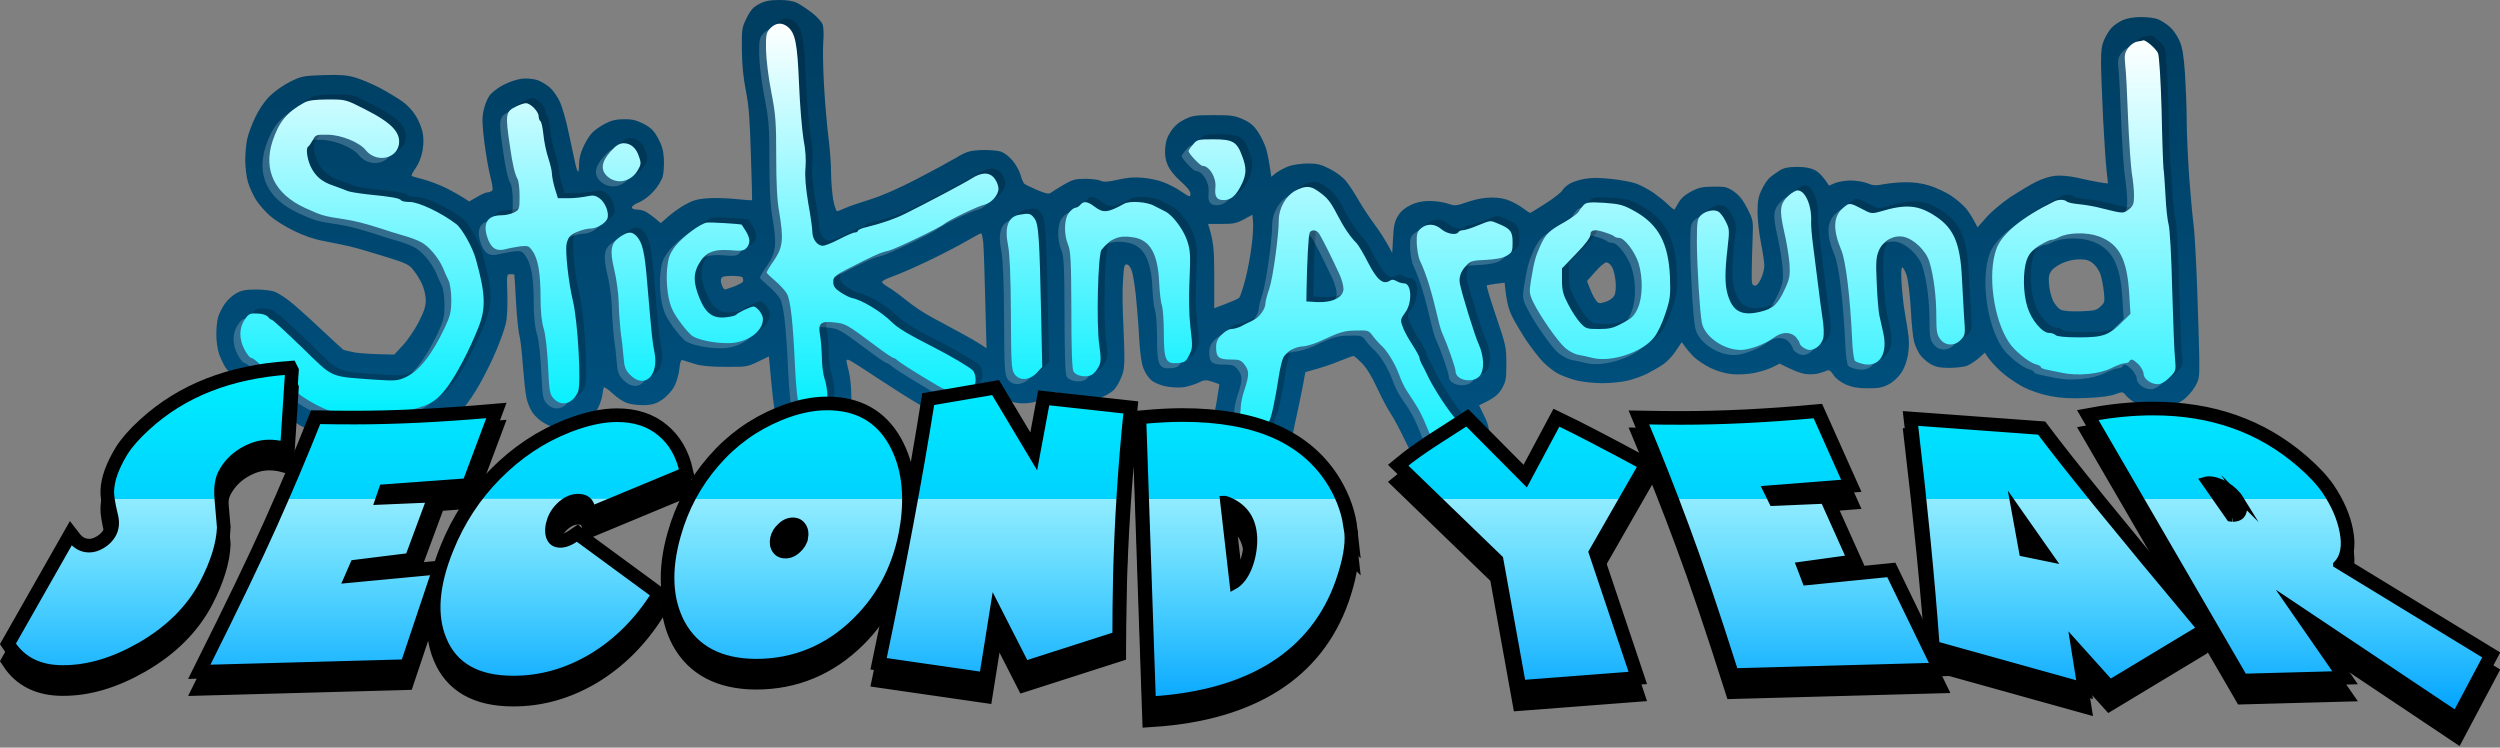 <svg version="1.2" xmlns="http://www.w3.org/2000/svg" viewBox="0 0 1468 439" width="1468" height="439">
	<rect x="0" y="0" width="1468" height="439" fill="#808080" stroke="none"/>
	<title>Stickin' Around Second Year New</title>
	<defs>
		<linearGradient id="g1" x2="1" gradientUnits="userSpaceOnUse" gradientTransform="matrix(0,301.007,-1164.378,0,709.205,-0.017)">
			<stop offset="0" stop-color="#003d60"/>
			<stop offset="1" stop-color="#005484"/>
		</linearGradient>
		<linearGradient id="g2" x2="1" gradientUnits="userSpaceOnUse" gradientTransform="matrix(0,230.85,-590.126,0,436.216,13.87)">
			<stop offset="0" stop-color="#ffffff"/>
			<stop offset="1" stop-color="#00efff"/>
		</linearGradient>
		<linearGradient id="g3" x2="1" gradientUnits="userSpaceOnUse" gradientTransform="matrix(0,263.398,-563.366,0,995.813,23.697)">
			<stop offset="0" stop-color="#ffffff"/>
			<stop offset="1" stop-color="#00efff"/>
		</linearGradient>
		<linearGradient id="g4" x2="1" gradientUnits="userSpaceOnUse" gradientTransform="matrix(0,201.516,-1453.145,0,733.573,218)">
			<stop offset="0" stop-color="#00efff"/>
			<stop offset="1" stop-color="#00a1ff"/>
		</linearGradient>
		<linearGradient id="g5" x2="1" gradientUnits="userSpaceOnUse" gradientTransform="matrix(0,126.516,-1453.145,0,733.573,293)">
			<stop offset="0" stop-color="#ffffff" stop-opacity=".57"/>
			<stop offset="1" stop-color="#ffffff" stop-opacity="0"/>
		</linearGradient>
	</defs>
	<style>
		.s0 { fill: url(#g1) } 
		.s1 { opacity: .2;fill: #ffffff } 
		.s2 { opacity: .2;fill: #000000 } 
		.s3 { fill: url(#g2) } 
		.s4 { fill: url(#g3) } 
		.s5 { fill: #000000;stroke: #000000;stroke-miterlimit:100;stroke-width: 12 } 
		.s6 { fill: url(#g4) } 
		.s7 { fill: url(#g5) } 
		.s8 { fill: none;stroke: #000000;stroke-miterlimit:100;stroke-width: 4 } 
	</style>
	<g id="Folder 1">
		<path id="Path 0" fill-rule="evenodd" class="s0" d="m457.5 0q7 0 10.5 1.7c2 1 5.9 3.6 8.8 5.8 3 2.3 5.7 5.3 6.3 7 0.5 1.7 0.7 6.2 0.3 10.5-0.3 4.1-0.1 15.8 0.5 26 0.6 10.2 1.8 23.7 2.6 30 0.8 6.3 1.5 15.4 1.5 20.3 0 4.8 0.6 11.9 1.2 15.7 0.7 3.9 1.8 7 2.3 7 0.5 0 2.8-0.9 5-1.9 2.2-1 8.7-3.2 14.5-5 6.5-2 16.8-6.5 27-11.8 9.1-4.7 19.6-10.4 23.5-12.7 6.2-3.7 7.8-4.1 14.5-4.5 4.1-0.1 9.2 0.2 11.3 0.8 2.3 0.7 5 2.7 7.2 5.3 2 2.4 4.1 6.1 4.7 8.3 0.6 2.2 1.5 4.4 1.9 5 0.3 0.6 3.8 2.3 7.5 3.9 5.4 2.3 7.2 2.7 8.4 1.8 0.8-0.6 4.2-2.7 7.5-4.7 5.2-3 6.9-3.5 12.7-3.5 3.8 0 7.8 0.5 9 1.1 1.8 0.9 4.1 0.8 10.3-0.6 5.7-1.3 9.9-1.6 14.7-1.1 3.8 0.3 9.2 1.5 12 2.6 2.9 1.1 7.7 3.5 10.5 5.5 5.1 3.4 5.3 3.4 5.3 1.2q0-2.2-5.7-7.2c-3.5-3.1-6.4-6.7-7.6-9.5-1.4-3.2-1.8-6-1.5-10 0.3-4 1.2-6.7 3.4-10 2-3 4.7-5.3 8-6.9 4.4-2.2 6.2-2.5 16.9-2.5 10.6 0 12.6 0.3 17.5 2.5 4.2 1.9 6.3 3.7 8.8 7.5 1.8 2.7 3.9 7.2 4.7 9.9 0.8 2.8 1.8 7.5 3 16.3l3-2.4c1.7-1.2 5-3 7.5-3.9 2.5-0.8 7.4-1.5 11-1.5 5.4 0 7.6 0.5 12.9 3.2 3.9 2 7.7 4.9 9.6 7.3 1.8 2.2 5.2 7.4 7.5 11.5 2.4 4.1 6.6 10.4 9.3 14 2.7 3.6 6.1 8.7 10.2 16.5l0.5-9c0.4-7.3 1-9.7 3-12.9 1.7-2.7 4.1-4.7 7.5-6.3 3.4-1.6 6.9-2.3 11-2.3 3.3 0 8 0.7 10.5 1.5 4.3 1.5 4.8 1.5 12-1 5.1-1.7 9.6-2.5 14-2.5 4.4 0 8 0.7 11 2.1 2.5 1.1 6 3.1 7.8 4.5 1.7 1.3 3.4 2.4 3.7 2.4 0.3 0 4.3-2.5 9-5.5 4.7-3 9.1-6.4 9.8-7.6 0.6-1.1 2.5-2.9 4.2-3.9 1.7-1.1 5.7-2.4 9-3 4.2-0.7 9-0.7 16 0.1 5.5 0.6 12 1.8 14.5 2.8 2.5 0.9 6.7 3.2 9.5 5 2.7 1.9 6.7 5 8.7 7 2.1 2 3.9 3.4 4.1 3.1 0.2-0.3 1.3-2.2 2.5-4.3q2.2-3.7 7.5-6.4c4.2-2.2 6.6-2.7 12.9-2.7 6.9-0.1 8 0.2 12 2.9 3.1 2.2 5.3 5 7.8 9.9 3.5 6.9 3.5 6.9 3.1 18-0.2 6.1-0.5 14.7-0.5 19.1-0.1 6.9 0.1 8 1.6 8.2 1.3 0.2 2.4-1 3.8-4 1.1-2.3 2-5.8 2-7.7 0-1.9-0.9-8-2-13.5-1.1-5.5-2-13.6-2-18 0-6.3 0.5-9.1 2.4-13 1.3-2.8 3.4-6 4.7-7.1 1.3-1.2 4-3.1 5.9-4.3 2.6-1.6 5.2-2.1 10.3-2.1 4.7 0 7.8 0.6 10.4 1.9 2.1 1.1 4.8 3.6 8.3 9.1l3.5-1.5c1.9-0.8 6.1-1.5 9.2-1.5 3.2 0 7.6 0.7 9.8 1.6 3.4 1.4 4.9 1.5 10 0.5 3.3-0.6 9.2-1.1 13-1.1 4.2 0 9.6 0.7 13.5 2 3.6 1.1 9.2 3.7 12.5 5.8 3.3 2.2 7.4 5.7 9.1 7.8 1.7 2.2 3.9 5.5 6.6 10.9l5.2-5.9c2.8-3.2 9.1-8.5 14.1-11.9 5-3.2 11.7-7.3 15-8.9 3.5-1.8 8.3-3.3 11.5-3.6 3.3-0.3 8.2 0.2 12.5 1.1 3.8 0.9 9.5 2.1 12.5 2.6 3 0.5 5.6 0.9 5.7 0.8 0.1-0.1-0.2-3.3-0.7-7.2-0.5-3.9-1.4-17.8-2.1-31-0.6-13.2-1.2-28.1-1.2-33 0-7 0.4-10 2-13.5 1.1-2.5 3.1-5.6 4.4-6.9 1.3-1.4 4.2-3.3 6.4-4.3 2.5-1.1 6.5-1.8 10.7-1.8 3.8 0 8.3 0.6 10 1.3 1.8 0.8 4.9 2.7 6.8 4.4 1.9 1.6 4.5 5.3 5.7 8.1 1.8 4 2.5 8.4 3.3 19.4 0.5 7.9 1 20.2 1 27.3 0 7.1 0.7 22.4 1.5 34 0.9 11.6 2 23.7 2.5 27 0.5 3.3 1.5 19.7 2.1 36.5 0.6 16.8 1.2 35.9 1.3 42.5 0.1 11.4 0 12.2-2.7 16.8-1.5 2.6-4.6 6.1-7 7.7-2.3 1.7-6 3.6-8.2 4.2-2.2 0.5-6.5 0.8-9.5 0.4-3-0.3-7.3-1.5-9.5-2.7-2.2-1.1-4.9-3.2-6-4.5-2-2.5-2-2.5-6.5-0.9-2.8 1.1-9.2 1.9-17 2.2-9.2 0.4-14.7 0.1-21-1.1-5.3-1-11.2-3-15.9-5.3-4-2.1-10.1-6.3-13.5-9.4-3.3-3.1-6.8-6.8-9.1-10.8l-3.5 3.1c-1.9 1.7-5 3.7-6.8 4.5-1.7 0.7-6.5 1.3-10.5 1.3-5.6 0-8.1-0.5-11.2-2.3-2.1-1.2-5-3.8-6.3-5.7-1.2-1.9-2.8-5.3-3.3-7.5-0.6-2.2-1.5-10.8-1.9-19-0.5-8.5-1.6-17.1-2.4-19.8-0.9-2.6-2.1-4.7-2.6-4.7-0.6 0-0.8 3.4-0.4 9.3 0.3 5 1 11.7 1.5 14.7 0.5 3 1.4 8.9 2.1 13 0.9 5.5 0.9 9.3 0.2 14-0.7 4.2-2.1 8.1-4 10.9-1.8 2.7-4.7 5.4-7.4 6.8-3.6 1.9-6 2.3-12.3 2.3-5.8 0-9-0.6-12.8-2.2-3.2-1.5-5.9-3.5-7.3-5.6-1.4-2.3-2.6-3.1-3.6-2.7-0.8 0.4-3.1 1.2-5 1.7-1.9 0.6-5.5 0.7-8 0.4-2.5-0.4-6.9-1.9-15-6.1l-4.2 2.1c-2.4 1.2-7.2 2.7-10.8 3.4-3.9 0.8-9.1 1-13 0.7-4.1-0.4-8.7-1.8-12.5-3.6-3.3-1.6-7.6-4.4-9.5-6.2-2-1.9-4.5-4.7-7.5-9l-3.5 5.2c-1.9 2.9-5.3 6.5-7.5 7.9-2.2 1.5-6.4 3.9-9.3 5.4-2.8 1.4-8 3.3-11.5 4.1-3.4 0.8-10 1.5-14.7 1.5-4.7 0-11.3-0.7-14.8-1.5-3.4-0.8-8.3-2.6-11-3.9-2.6-1.3-6.7-4.6-9.3-7.2-2.5-2.7-6.8-8.3-9.6-12.4-2.7-4.1-6.5-10.4-8.3-14-2.2-4.5-3.4-8.6-4.5-20l-5 0.6c-2.7 0.4-5.2 0.8-5.5 1-0.3 0.2 2.2 8.4 5.5 18.2 5.8 17 6 18.1 6 27.7 0 9.1-0.2 10.4-2.7 14.8-2.2 3.6-4 5.3-13.3 9.7l3 6.2c2.7 5.5 3 7.3 3 15.3 0 8.3-0.3 9.5-2.7 13.3-1.9 2.9-4.5 5-8 6.7-4 1.9-6.9 2.5-11.8 2.5-4.1 0-8-0.7-10.5-1.9-2.2-1-5.5-3.5-7.4-5.7-1.9-2.1-5.9-9.1-8.9-15.4-3-6.3-6.8-13.5-8.5-16-1.7-2.5-5.3-9.2-8-15-3.1-6.8-6.3-12-9-14.8-2.3-2.3-4.5-4.2-4.9-4.2-0.5 0-4.3 1.4-8.5 3.1-4.3 1.8-10.5 3.9-19.8 6.4l-1.3 7c-0.7 3.9-2.4 12-3.7 18-1.4 6-3.2 15.3-4 20.5-0.8 5.2-2 11.8-2.6 14.5-0.7 2.8-2.2 7-3.4 9.5-1.2 2.5-3.7 5.8-5.6 7.4-1.9 1.6-4.9 3.5-6.6 4.3-1.8 0.7-6.8 1.3-11 1.3-6.2 0-8.9-0.5-13-2.5-4-1.9-5.8-3.5-7.3-6.5-1.1-2.2-2.3-6.8-2.6-10.2-0.4-3.9 0-9.7 1-15.3 0.8-5 2.6-11.7 4-15 1.3-3.3 3.2-10.4 4-15.7 0.9-5.4 1.6-9.9 1.6-10 0-0.2-1.9-0.9-4.2-1.7-3.9-1.2-4.7-1.1-8.3 0.7-2.2 1-6.1 2.2-8.7 2.6-2.7 0.3-7.2 0.1-10-0.5-2.9-0.5-6.6-2-8.2-3.2-1.7-1.2-3.9-4.2-4.9-6.7-1.4-3.3-2.2-8.3-2.8-18.5-0.4-7.7-1.3-18.7-1.9-24.5-0.6-5.8-1.6-12.3-2.3-14.5-0.7-2.4-1.9-4.1-2.9-4.2-1.6-0.3-1.9 0.9-2.4 9.5-0.4 5.3-0.3 16.7 0.2 25.2 0.4 8.5 0.7 18.4 0.6 22-0.1 4.9-0.8 7.8-2.9 12-2.4 4.6-3.7 5.9-8.3 8.3-4.4 2.2-6.9 2.7-12.5 2.7-5.6 0-8-0.5-16.5-5l-4 2.5c-2.2 1.4-6.1 3-8.7 3.6-2.7 0.7-6.8 0.9-9.3 0.6-2.5-0.3-6.3-1.4-8.4-2.4-2.3-1-4-1.4-4.2-0.8-0.2 0.5-1.2 2.1-2.2 3.5-1 1.4-3.8 3.5-6.3 4.7-2.4 1.3-7.1 2.5-10.4 2.9-3.3 0.4-8.5 0.1-11.5-0.5-3.1-0.6-9.4-3.3-14.5-6.2-5-2.8-16.2-9.9-25-15.7-8.8-5.9-16.6-10.8-17.2-10.9-0.7-0.2-1.3 0-1.3 0.5 0 0.4 0.7 3.4 1.5 6.7 0.8 3.3 1.4 9.8 1.4 14.5 0 4.7-0.6 9.9-1.2 11.5-0.7 1.7-2.1 4.5-3.2 6.3-1.2 1.9-4 4.3-7 5.8-3.8 1.8-6.6 2.4-11.5 2.4-4 0-8-0.7-10.5-1.8-2.2-1-5.3-3.6-7-5.7-1.7-2.2-3.6-6.2-4.3-9-0.7-2.7-1.8-11.3-3.7-33.2l-6.5 3.1c-6.2 3-7 3.1-19 3-8.5 0-14.3-0.5-18-1.7-3-0.9-6.2-1.9-7-2.2-1.2-0.4-1.6 0.6-2.1 5.2-0.3 3.2-1.7 7.8-3 10.3-1.3 2.4-4.4 5.8-6.8 7.5-3.3 2.3-5.6 3.1-10 3.4-3.1 0.1-7.6-0.3-10.1-1-2.8-0.8-6.3-3.1-9.3-5.9-2.7-2.5-5-4-5.2-3.5-0.2 0.5-0.6 2.8-0.9 5-0.4 2.2-1.7 5.9-3.1 8.3-1.4 2.3-4.4 5.4-6.7 6.9-3.5 2.2-5.7 2.8-11.8 3.1-6.4 0.3-8.1 0-12-2.1-2.5-1.3-5.7-4.1-7.2-6.3-1.5-2.1-3.2-6.1-3.7-8.9-0.6-2.7-1.5-11.3-2.1-19-0.5-7.7-1.5-15.6-2-17.5-0.6-1.9-1.5-10.7-2-19.5-0.5-8.8-0.9-16.1-1-16.2 0-0.2-1-0.3-2.2-0.3-2.3 0-2.3 0.1-1.9 11.8 0.2 7.3-0.1 13.8-0.9 17.2-0.7 3-3.2 10.2-5.7 16-2.4 5.8-6.8 14.5-9.6 19.5-2.8 5-7.2 11.5-9.8 14.5-2.8 3.5-6.7 6.7-10.5 8.6-3.2 1.8-9.7 4.4-14.4 5.9-4.7 1.4-12.8 3.1-18 3.6-6.5 0.7-13.6 0.7-22.5-0.1-7.5-0.7-15.5-2-19-3.1-3.3-1.2-8.5-3.5-11.5-5.2-3-1.7-13.6-9.2-23.4-16.7-10.5-7.9-18.9-15-20.1-17-1.2-1.9-3-5.6-3.9-8.2-0.9-2.7-1.6-7.8-1.6-11.5 0-3.8 0.5-8.4 1.1-10.3 0.6-1.9 2.3-5.3 3.8-7.5 1.5-2.2 4.5-5 6.7-6.2 3.1-1.8 5.5-2.3 11.7-2.3 4.2 0 9.2 0.6 11 1.3 1.7 0.7 5.5 3 8.2 5.1 2.8 2.1 10.9 9.3 18 16 7.1 6.7 13.5 12.5 14 12.9 0.5 0.3 3.7 1.1 7 1.7 3.3 0.5 9.8 1 23 1.2l5-5.4c2.8-2.9 6.9-9.1 9.3-13.6 3.2-6.3 4.2-9.3 4.2-12.9 0-2.7-1-6.8-2.1-9.3-1.1-2.5-3.4-6.2-5-8.2-2.7-3.5-4.1-4.2-17.1-8.2-7.9-2.5-17.2-5.2-20.8-6-3.6-0.8-10.3-2.2-15-3.1-5.6-1-11.6-3.1-17.5-6-5-2.4-11.2-6.3-13.9-8.7-2.7-2.4-6.4-6.5-8.2-9.3-1.7-2.7-3.9-7.5-4.8-10.5-0.9-3-1.6-8.8-1.6-12.8 0-3.9 0.5-9.6 1.1-12.4 0.6-2.9 2.7-8.7 4.7-12.8 2.2-4.7 5.4-9.4 8.6-12.6 2.9-2.9 8.1-6.5 12.1-8.5 6.6-3.2 7.7-3.4 19.5-3.8 9.7-0.3 13.8 0 18.5 1.4 3.3 0.9 9.8 3.7 14.5 6.1 4.7 2.5 10.6 6.1 13.3 8 2.6 1.8 6.1 5.5 7.7 8.2 1.7 2.6 3.5 7 4.1 9.7 0.7 3.5 0.7 6.8 0 11-0.7 3.8-2.2 7.6-4.1 10.3-1.7 2.3-2.7 4.4-2.2 4.6 0.4 0.2 3.5 1.1 7 2 3.4 0.9 9.5 3.2 13.5 5.2 3.9 2 8.6 4.6 13.2 7.7l4.5-2.6c2.5-1.5 5.2-2.7 6-2.7 0.8 0 2-0.4 2.7-0.8 0.9-0.5 0.7-2.5-0.7-8.2-1.1-4.1-2.7-13.4-3.6-20.5-1.3-10.4-1.4-14.1-0.5-18.5 0.6-3 2.2-7 3.4-8.7 1.2-1.8 4.9-4.7 8.2-6.4 3.4-1.8 8.2-3.4 11-3.7 2.9-0.3 6.7 0.1 9 0.8 2.2 0.8 5.6 2.8 7.5 4.5 1.9 1.8 4.6 5.6 5.9 8.6 1.3 3 3.5 10.6 4.8 16.9 1.4 6.3 3 14.1 3.7 17.2 0.6 3.1 1.4 6 1.9 6.5 0.4 0.4 0.7-1.4 0.7-4.2 0-3.2 0.9-6.8 2.4-10 1.2-2.7 3.4-6.4 4.8-8 1.3-1.6 4.9-4.2 7.9-5.8 4.1-2.1 6.9-2.7 11.4-2.7 4.6-0.1 7.2 0.6 11.4 2.7 4.3 2.3 6 3.9 8.4 8.3 2.3 4.1 3.2 7.2 3.5 12 0.2 3.6-0.1 8.3-0.6 10.5-0.6 2.2-3 6.2-5.4 8.8-2.5 2.8-6.1 5.5-8.6 6.5-2.3 0.9-4.3 2.3-4.2 3 0 0.6 1.1 1.2 2.5 1.2 1.4 0 3.6 0.4 5 1 1.4 0.6 4.1 2.4 9.5 7l4.3-3.8c2.3-2 6.7-5.2 9.7-6.9 4.2-2.4 7.2-3.4 12.5-3.8 3.9-0.4 11.5-0.2 17 0.3 5.5 0.6 10.1 0.9 10.1 0.8 0.1 0-0.2-12-0.7-26.6-0.6-20.9-1.2-28.8-2.9-37.5-1.5-7.6-2.3-15.1-2.4-24.1-0.1-12.6 0-13.2 2.9-19 2.4-4.8 3.9-6.3 7.5-8.2 3.4-1.7 6.2-2.2 11.5-2.2zm272.9 128.8c-4.2 2.3-6.1 2.7-13 2.7h-8c3.3 10.5 3.6 14.9 3.6 30.5v19c10.5-3.9 14-5.5 14.7-6.2 0.6-0.7 2.3-5.8 3.7-11.3 1.4-5.5 3-14.3 3.6-19.5 0.7-5.2 1-11.4 0.8-13.7l-0.4-4.2zm-186 24.7c-7.1 3.4-16 7.3-19.7 8.6-3.8 1.3-6.8 2.9-6.8 3.4 0 0.6 1.7 2 3.8 3.2 2 1.1 6.9 4.7 10.7 7.8 3.9 3.2 10.7 7.7 15.3 10.1 4.5 2.4 11.9 6.4 16.5 8.9 4.5 2.4 9.8 5.5 11.6 6.7l3.5 2.3c-1.1-43.4-1.6-58.6-1.9-61.7-0.3-3.2-0.9-5.8-1.3-5.8-0.4 0-4.7 2.3-9.7 5.2-4.9 2.8-14.8 7.9-22 11.3zm660.4 5.3c-1.7 2.2-2 3.7-1.6 8.2 0.2 3 1.3 7.3 2.3 9.5 1.1 2.2 3.1 4.6 4.4 5.3 1.7 0.8 5.6 1.2 11.7 1 8.2-0.3 9.5-0.6 11.8-2.8 2.5-2.3 2.6-2.9 2-8.5-0.3-3.3-1.2-7.7-1.8-9.8-0.6-2.1-2.4-5.1-4-6.5-2.1-2-4-2.8-7.5-2.9-2.8-0.2-6.7 0.5-9.9 1.7-2.9 1.1-6.2 3.2-7.4 4.8zm-272.9 6.2c2.4 6.6 3.9 9.6 5 11 1.7 2.4 2.1 2.4 5.7 1.3 2.1-0.6 4.4-2.2 5.2-3.5q1.3-2.3 0.9-8.3c-0.3-3.3-1.2-7.2-2.1-8.7-0.9-1.6-2.5-2.8-3.4-2.7-1 0-3.9 2.5-6.5 5.5zm-508 2.5c0.5 1.3 1.3 2.5 1.7 2.5 0.4 0 3-0.9 5.8-1.9 2.7-1.1 5-2.4 5-3 0-0.6-0.1-1.6-0.3-2.1-0.1-0.6-2.9-1-6.1-1-4.4 0-6.1 0.4-6.5 1.5-0.4 0.8-0.2 2.6 0.4 4z"/>
		<path id="ID0.7027383944950998 copy" fill-rule="evenodd" class="s1" d="m458.5 18.7c4.5 3.7 5.7 9.5 6.7 33.7 0.5 12.7 1.8 27.2 2.6 32.3 1.2 6 1.6 12.2 1.2 16.7-0.5 5.1 0.1 11.6 1.6 20.9 1.4 7.5 2.4 15 2.4 16.7 0 4.4 2.9 8.3 6.1 8.3 1.5 0 5.8-1.8 9.8-3.9 4.1-2.1 8.1-3.9 9.1-3.9 1 0 1.8-0.5 1.8-1 0-0.5 2.3-1.6 5.3-2.2 9.1-2.3 16.2-4.7 22.6-7.9 12.1-6 34.8-18 39-20.7 5.8-3.7 10.4-3.7 13.3 0.1 1.3 1.7 2.3 4.3 2.3 6 0 3.8-4.3 8.6-8.6 9.5-3.4 0.7-21.3 9.3-23.4 11.3-2 1.9-28.9 14.8-32.5 15.6-4 0.9-6.1 1.7-15.2 6.2-16.8 8.4-17.3 8.8-17.3 12.2 0 2.5 1 3.8 4.2 6 2.5 1.6 5.2 3 6.5 3.3 6.1 1.2 17 7.8 23.2 13.8 4 4 9.2 7.1 25.8 15.6 9.2 4.7 20.4 11.3 22.2 13.2 1 0.9 1.7 3.5 1.7 5.5 0 5-3.9 7.7-11 7.6-4.3-0.2-7.1-1.4-19.1-8.8-7.7-4.6-14.7-9.2-15.7-10.1-0.9-0.9-2.1-1.6-2.7-1.6-0.4 0-5.5-3.4-11-7.6-16.2-12.1-17-12.6-23.8-13.2-7.8-0.9-9.4 0.6-8 7.8 0.4 2.5 0.9 8.2 1 12.6 0 4.3 0.7 10.1 1.6 12.7 0.9 2.6 1.7 7.5 1.7 10.8 0 7.5-3.2 11.5-9.2 11.5-7.2 0-8.6-4.6-9.9-30.1-1.1-24.4-2.5-38-4.7-42.1-1-1.8-4-5.1-6.8-7.5-2.7-2.3-5.1-4.5-5.1-5 0-0.5 2-3.9 4.5-7.4 5.1-7.7 5.5-12.2 2.8-28.4-1.2-6.3-1.7-16.9-1.7-32.2 0-20-0.3-24.7-2.9-38-1.7-8.4-3-19.5-3.1-24.9-0.1-8.7 0.1-9.9 2.5-12.5 3.3-3.3 6.7-3.6 10.2-0.9zm-270.1 42.7c10.6 0 10.6 0 21.8 5.7 15.9 8 21.3 13.8 20 21-1.8 8.6-13.6 10.4-19.5 3-3.6-4.5-14.1-8.8-22.1-9-7-0.1-7.3 0-9 3.3-1 1.7-2.1 3.4-2.5 3.6-1.6 0.7-0.9 6.6 1.1 11.3 2.8 6.1 6.7 9.5 13.8 11.8 3.3 1.2 6.9 2.5 8.2 3.1 1.2 0.5 6.8 1.4 12.2 2 13.4 1.3 18.3 2.2 19.1 3.4 0.4 0.6 2.6 1 5 1 5.4 0 18.6 6.3 27.3 12.9 3.4 2.5 9.7 13.7 11.6 20.6 5.7 20.3 6 28.9 1.6 40-5.2 13.1-12.6 27.3-18.3 35.1-5.8 7.8-9.7 10.4-20 13.1-2.8 0.6-6.5 1.7-8.4 2.5-5 1.9-30.5 1.4-38.5-0.9-6.7-1.8-16.7-7.4-24-13.3-10.7-8.7-10.7-8.8-14.5-11.1-1.9-1.2-4.6-3.4-6-4.8-1.5-1.4-3.3-2.6-3.9-2.6-0.7 0-2.4-2.1-3.8-4.8-3.3-6.1-3.3-12.7 0.1-17.6 2.3-3.5 3.1-3.8 7.6-3.6 2.9 0.1 5.3 1 6.1 2 0.7 0.9 1.7 1.7 2.2 1.7 0.6 0 8.5 7.3 17.6 16.1 19.3 18.7 15.5 17 43.7 19.1 11.2 0.7 12.7 0.6 17.3-1.5 7.8-3.6 15.3-12.9 22.9-29 3.3-7 3.9-9.3 3.9-16.4 0-4.8-0.7-9.5-1.6-11.4-0.9-1.7-2.3-5-3.3-7.4-2.7-6.1-8.4-12.9-13-15.2-2.2-1.2-6.9-2.9-10.6-3.9-3.7-1.1-9.5-2.8-12.8-4-10.8-3.4-15-4.4-21.8-5.5-12.1-1.8-13.1-2.2-22.8-6.6-17.8-8.2-24.6-22.1-19.1-39.1 3.7-11.2 8.3-17 18.4-22.6 2.6-1.5 6.2-1.9 14-2zm116.4 2.2c2.7 0 7.5 4.9 7.5 7.7 0 1.2 0.5 2.5 1 2.8 0.6 0.3 1.4 4 1.8 8 0.4 4.2 1.7 10.3 2.9 13.8 1.1 3.4 2.1 7.5 2.1 9.1 0 1.6 0.8 5.5 1.7 8.6l1.8 5.8h6.3c3.5 0 8.4-0.6 10.7-1.1 3.7-0.8 5-0.6 7.5 1.2 3.6 2.6 5.9 9.2 4.4 12.2-1.6 2.9-6.3 5.5-9.8 5.5-3.8 0.1-10.5 2.6-12.2 4.7-0.7 0.8-1.5 2.7-1.8 4.3-0.9 4.2 1.1 22.7 3.7 33.4 2.9 12.1 5 48.9 3 53.5-3.1 7-9.6 8.9-14.2 4-2.4-2.5-2.7-4.1-3.4-19.3-0.5-9.7-1.5-18.6-2.6-22-1.1-3.6-1.8-9.8-1.8-18 0-14.2-1.4-22.9-4.8-27.5-1.9-2.9-2.7-3.1-6.8-2.7-2.4 0.4-6.3 1-8.5 1.6-5.5 1.5-8.2 0.1-10.5-5.1-3.8-9.5-1-14.7 7.7-14.7 2.3 0 5.5-0.7 7.3-1.6 3.2-1.7 3.3-2.1 3.3-9.6 0-4.4-0.5-9-1.3-10.3-1.6-2.9-2.9-8.8-4.3-18.6-2.9-19.5-2.7-20.7 3.6-23.8 2-1 4.6-1.9 5.7-1.9zm420.5 30.8c2.7 6.9 2.7 10.6 0 16.4-3.3 6.9-6.3 9.7-10.7 9.7-4.2 0-5.5-2-4.9-7.6 0.5-5.7-3.5-12.4-7.5-12.5-1.5 0-8.3-7.3-8.3-8.7 0-0.4 1.1-2.1 2.6-3.8 2.3-2.9 3-3.1 11.9-3.1q0 0 0 0c11.4 0 13.9 1.4 16.9 9.6zm-363.3-7.3c4.3-0.1 7.7 2.8 9.3 8.1 1.3 3.7 1.1 4.6-1 8.1-4 6.5-12 8.1-17.4 3.5-4.4-3.8-3.9-8.6 1.5-14.7 3.1-3.6 5.1-4.8 7.6-5zm276.8 37.3c5 3.8 7.6 3.6 17.4-1.8 3.3-1.8 13.4-1.1 17.6 1.3 2.1 1.1 4.9 2.5 6.3 3.2 4.4 2 11 10.9 13.1 17.5 1.8 5.6 1.9 8.6 1.3 22.3-0.5 10.3-0.4 20.1 0.5 28.1 1.4 11.6 1.3 12.6-0.8 16.7-1.8 3.6-2.7 4.2-6.6 4.5-7.1 0.6-8.2-1.7-8.2-17.8 0-7.2-0.6-14.4-1.1-16.1-0.7-1.5-1.3-7.3-1.6-12.7-0.7-17.6-5.3-25.9-15.6-27.3-8-1.3-12.9 0.7-18.3 7.4-2.1 2.7-3.1 43.7-1.3 56 1.1 8.2 1.1 9.9-0.5 12.9-1 1.9-2.8 3.9-3.9 4.5-3.4 1.8-9.4 0.7-10.8-2.1-0.8-1.5-1.2-13.9-1.2-36.1-0.1-28.5-0.4-34.5-1.9-38.1-2.6-6.2-2.4-15.3 0.5-18.9 1.3-1.6 2.9-2.9 3.8-2.9 0.8 0 2-0.8 2.8-1.7 2-2.4 4.3-2.1 8.5 1.1zm-35.5 6.7c2.6 3.2 3.1 10.9 4.1 58.7l0.6 28.7-3.2 3.4c-4.4 4.6-10.3 4.9-13.2 0.6-1.7-2.6-1.9-6.8-2-35.5-0.1-21.6-0.7-34.8-1.6-39.5-2.3-11.2-0.1-17.2 6.6-18.4 5.6-1 6.6-0.8 8.7 2zm-171.8 3.8c0.1 0.1 1.2 1.8 2.4 3.7 2.7 4.4 2.8 7.3 0.5 9.9-1.6 1.8-3.1 2-9.8 1.4-9.7-0.7-14.5 1.4-18.2 8-3.4 5.8-3.3 11.1 0.3 20.1 3.7 9.1 8 12.2 15.7 11.3 2.8-0.3 5.4-1 5.8-1.4 0.8-1.2 8.6-4.9 10.2-4.9 2.1 0 5.6 4.6 5.6 7.3 0 7.6-9.7 14.3-20.7 14.2-8.4 0-18.3-2.1-21.2-4.6-3.1-2.6-8.8-10.1-11-14.5-2.8-5.4-4.1-15.3-3.4-24.4 0.7-6.8 1.4-8.7 4.8-13.4 4.3-5.5 14.7-13.4 18.6-13.9 1.6-0.3 18.8 0.7 20.4 1.2zm-61.5 7c3.2 3.6 4.6 9.3 6 26.7 2.7 31.2 3 35.1 4.3 41.2 2.7 13.8-5.8 21.8-14.2 13.4-2.9-2.9-3.5-4.5-4-10.9-0.3-4.2-1.1-10.8-1.7-14.8-0.4-4-1-11.5-1.1-16.8-0.1-5.2-1.3-13.9-2.6-19.3-2.8-11.7-2-15.7 3.5-19.4 4.8-3.2 6.9-3.2 9.8-0.1zm884.6-115.2c1.3-0.4 7.7 5 8.7 7.6 0.6 1.7 1.5 16.1 2 33.6 0.3 16.8 0.9 32.1 1.1 34 0.3 1.8 0.8 9.2 1.2 16.2 0.4 7 1.2 14.6 1.8 16.7 0.7 2.2 1.7 19.2 2.1 38 0.6 18.7 1.3 37.1 1.7 41 0.7 6.8 0.6 7.1-3.2 10.9-2.5 2.4-5.1 3.9-6.8 3.9-4.2 0-8.5-3.2-8.5-6.2 0-1.3-1.4-3.8-2.9-5.4-3.3-3.2-4.4-3.6-5.5-1.8-0.3 0.6-1.7 1.1-2.8 1.1-1.1 0-4.7 1.3-7.8 2.9-7 3.4-19.7 4.7-29 2.7-3.3-0.7-7.5-1.6-9.1-1.9-1.8-0.4-3.2-1-3.2-1.5 0-0.4-1.3-1.2-3-1.7-4-1-12.6-7.9-15.7-12.7-9.1-13.5-12.6-40.1-7.5-54.8 3.1-9 15.5-19 34.3-28.1 2.5-1.2 5.8-1.1 7.1 0.1 0.6 0.6 3.8 1.3 7.1 1.6 3.4 0.3 9.4 1.3 13.4 2.3 13 3.3 12.7 3.3 16 0.7 2.5-2 3-3.2 3-8.1 0-3.3-0.6-9.1-1.2-13.1-0.7-4-1.7-18.5-2.3-32.4-0.5-13.8-1.2-28-1.6-31.4-0.6-5.4-0.4-6.9 1.6-9.7 1.4-1.9 3.7-3.5 5.5-3.8 1.7-0.3 3.2-0.6 3.5-0.7zm-49.8 115.7c-1.3 0.8-3.2 1.4-4.1 1.4-1 0-4.4 1.6-7.4 3.5-4.2 2.9-5.9 4.8-7.2 8.6-2.3 6.7-2.2 19.3 0.4 27.4 2.3 7.4 8.7 15.1 12.7 15.1 1.5 0 3.1 0.6 3.9 1.4 0.8 0.8 5.8 1.3 13.9 1.3 14.1 0 17.5-1.2 25.7-9.6l4.3-4.2-0.7-11.5c-1.2-20.7-5.9-29.6-17.8-34.1-7.2-2.5-18.2-2.2-23.7 0.7zm-435.2-27.4c5.6 3.8 7.5 6.1 11.6 14q5.7 11.1 11.4 16.8c1 1 4.1 6.2 6.8 11.5 5.3 10.1 8.7 13 12.6 10.6 1.4-0.9 2.5-0.8 4.1 0.2 1.3 0.7 3.2 1.3 4.4 1.3 4.6 0 4.9 11.6 0.6 17.3-2.6 3.5-2.8 4.3-1.6 7.7 0.7 2.1 3.2 6.9 5.7 10.7 2.3 3.7 4.3 7.3 4.3 7.8 0 0.7 0.5 2.1 1 3.2 0.6 1 2.7 5.1 4.6 9.1 3.5 6.9 11.8 19.5 15.5 23.5 6.3 6.4 8.1 16.6 3.6 20.1-3 2.5-7.4 2.7-11 0.7-2.9-1.7-5.4-5.9-9.8-16.8-1.6-4.3-4.5-10.1-6.4-12.9-1.9-2.8-4.3-6.3-5.3-7.9-1-1.5-3-5.7-4.3-9.4-2.5-6.7-7.4-14.5-11-17.4-1.1-1-3.1-3.2-4.4-5-2.3-3.1-2.7-3.2-9.7-3-7.3 0.1-9.3 0.8-21.7 6.5-3.2 1.4-7.5 2.6-9.5 2.8-4.4 0.1-9.8 3.1-11.6 6.7-0.6 1.4-1.9 6.4-2.5 11-1.9 12.6-4.7 25.7-5.8 26.3-0.5 0.4-0.9 2.4-0.9 4.6 0 5-3 22-4.7 26.6-2.9 7.8-9.5 10.5-17.1 7-2.5-1.1-2.8-1.9-2.8-7.9 0-6.3 2.6-17.9 4.6-20.5 1.5-1.7 4.4-13.8 4.4-18.3 0-2.1 1-6.9 2.2-10.4 2.8-8.4 2.8-10.9-0.1-14.5-1.9-2.5-3.2-2.9-8.2-2.9-6.9 0-8.5-1.3-8.5-7.1 0-3.2 0.8-5.1 3.3-7.6 1.8-1.8 4.3-3.2 5.7-3.2 1.3 0 3.8-0.7 5.3-1.5 1.7-0.8 4.8-2.4 7.1-3.4 4.1-2 7.7-6.8 7.7-10.4 0-1.1 1-4.9 2.2-8.6 2.1-6.3 5.6-31 5.6-40.1 0-6.9 4-14.1 9.5-17.1 5.8-3.1 8.9-3.1 13.1-0.1zm-4.4 24.5c-0.8 1.4-1.7 17.1-1.9 33.8l-0.2 6.7 6.4 0.4c8.9 0.4 15.4-2.8 15.4-7.9 0-1.8-1.1-5.8-2.3-8.5-5.4-11.5-11.2-23-12.4-24.4-1.5-1.8-3.9-1.9-5-0.1zm286.3-24.8c4.7 0 8.6 9.1 8 18.7-0.1 2 0.5 8 1.1 13.4 0.7 5.4 1.9 15.3 2.8 22.1 0.8 6.7 2 15.9 2.7 20.4 0.8 4.6 1 9.9 0.7 11.9-0.8 3.8-4.6 7.3-8.2 7.3-2.3-0.1-5.9-2.6-5.9-4.1 0-0.6-1-2.2-2.2-3.5-3.1-3.4-8.4-3.1-13.1 0.4-4.8 3.7-14.1 7.2-19.2 7.2-10.1 0-21.3-7.8-22.8-16.1-1.3-6.6-2.8-32.5-2.9-47.2 0-12.4 0.2-13.8 2.3-15.8 2.8-2.6 7.6-3.6 10.2-2.3 1.1 0.6 3.1 3.3 4.3 5.8 2.4 4.5 2.4 5.3 1.1 15.9-1.5 13.9-1.5 21.1 0 26.8 2.9 10.2 8.2 13.1 19.1 10.4 7.7-1.7 10.5-4.4 14.5-13.1 2.9-6.3 3.2-8.1 2.8-15.1-0.3-4.3-1.7-12.9-3.1-19.1-2.9-12.8-2.5-16 2.5-20.8 1.8-1.7 4.3-3.2 5.3-3.2zm-113.4 7.4c9.3 0.7 11.1 1.1 18.3 5.1 13.5 7.7 19.3 18.7 20.2 38.2 0.5 11.2 0.2 13.1-2.7 21.8-1.8 5.4-4.5 11.5-6.7 14-6.7 8.6-25 14.6-35.9 12-2.9-0.7-6.8-1.6-8.7-1.9-1.9-0.4-5.2-2.1-7.4-3.9-4.3-3.6-14.8-18.7-18.8-27-2.4-4.9-2.5-6-1.4-12.9 1.9-11.3 2.6-13.7 5.5-20.3 3.2-6.9 5-8.7 14.7-14.1 3.8-2.3 7.5-5 8.1-6.1 0.5-1.1 1.9-2.8 2.8-3.8 1.4-1.4 3.5-1.6 12-1.1zm-8.1 18.7c0 1.6-2.9 5.5-8.4 11.1l-8.4 8.7v7.2c0 5.8 0.7 8.3 3.7 14 1.9 3.8 5.1 8.6 7 10.7 3.3 3.5 3.9 3.7 11 3.7 6.1 0 8.4-0.6 13.9-3.6 5.5-2.9 7-4.4 8.9-8.7 2.9-6.4 3.2-17.5 0.5-26.3-2.1-6.8-8.3-15-11.4-15-1.1 0-2.3-0.3-2.8-0.7-0.3-0.5-2.5-1.5-4.9-2.3-6.5-2.2-9.1-1.9-9.1 1.2zm159.2-15.2c5.4 2.9 6 3 10.6 1.7 15.5-4.7 22.9-4.1 33.1 2.9 10.3 6.9 14.1 15.7 15.1 35.3 0.3 6.7 1 17.2 1.3 23.2 0.8 10.4 0.7 11.1-1.7 13.6-3.6 4-9.2 3.8-12.2-0.1-2-2.5-2.4-4.5-2.4-13.4 0-11.7-1.5-23.8-4.1-32.2-2.1-6.6-9.2-13.4-15.3-14.6-5.7-1-11.6 2.2-14.1 7.8-1.8 3.9-2 6.6-1.5 19.1 0.3 7.9 1 16.5 1.6 18.9 0.4 2.5 1.5 7.4 2.3 10.9 2.6 12-2.1 19.7-11.1 18.2-2.5-0.5-5-1.4-5.6-2.1-0.6-0.7-1.4-6.1-1.6-11.9-1.2-26-3.8-47-6.3-53-5.2-12.3-4.8-20.1 1.3-25.1 3.3-2.8 3.7-2.8 10.6 0.8zm-213.2 8.8c7 2.9 8.2 4.6 8.2 10.9 0 5.3-0.3 5.9-3.4 7.8-2.3 1.4-6.4 2.2-12.3 2.5-8.1 0.3-9.2 0.8-11.6 3.5-3.3 3.5-4.4 7.1-3.6 10.7 1.3 6.4 8.9 30.9 10.9 35.1 3.3 7 3.6 15.2 0.8 18.6-3.8 4.8-14.3 2.9-14.3-2.6 0-1.9-4.7-15.3-7.2-20.8-0.9-1.9-2.1-5.7-2.7-8.4-4.1-17.8-7.1-27.6-10.9-35.7-1-2.1-1.8-6.8-1.9-10.3-0.1-5.6 0.2-6.8 2.5-8.7 3.6-2.9 8.1-2.7 12 0.6 3.2 2.8 8.7 3.7 9.9 1.7 0.3-0.7 1.6-1.1 2.6-1.1 1.1 0 5-1.2 8.6-2.7 8.2-3.3 7.2-3.2 12.3-1.1z"/>
		<path id="ID0.7027383944950998 copy 2" fill-rule="evenodd" class="s2" d="m466.5 12.7c4.5 3.7 5.7 9.5 6.7 33.7 0.5 12.7 1.8 27.2 2.6 32.3 1.2 6 1.6 12.2 1.2 16.7-0.5 5.1 0.1 11.6 1.6 20.9 1.4 7.5 2.4 15 2.4 16.7 0 4.4 2.9 8.3 6.1 8.3 1.5 0 5.8-1.8 9.8-3.9 4.1-2.1 8.1-3.9 9.1-3.9 1 0 1.8-0.5 1.8-1 0-0.5 2.3-1.6 5.3-2.2 9.1-2.3 16.2-4.7 22.6-7.9 12.1-6 34.8-18 39-20.7 5.8-3.7 10.4-3.7 13.3 0.1 1.3 1.7 2.3 4.3 2.3 6 0 3.8-4.3 8.6-8.6 9.5-3.4 0.7-21.3 9.3-23.4 11.3-2 1.9-28.9 14.8-32.5 15.6-4 0.9-6.1 1.7-15.2 6.2-16.8 8.4-17.3 8.8-17.3 12.2 0 2.5 1 3.8 4.2 6 2.5 1.6 5.2 3 6.5 3.3 6.1 1.2 17 7.8 23.2 13.8 4 4 9.2 7.1 25.8 15.6 9.2 4.7 20.4 11.3 22.2 13.2 1 0.9 1.7 3.5 1.7 5.5 0 5-3.9 7.7-11 7.6-4.3-0.2-7.1-1.4-19.1-8.8-7.7-4.6-14.7-9.2-15.7-10.1-0.9-0.9-2.1-1.6-2.7-1.6-0.4 0-5.5-3.4-11-7.6-16.2-12.1-17-12.6-23.8-13.2-7.8-0.9-9.4 0.6-8 7.8 0.4 2.5 0.9 8.2 1 12.6 0 4.3 0.7 10.1 1.6 12.7 0.9 2.6 1.7 7.5 1.7 10.8 0 7.5-3.2 11.5-9.2 11.5-7.2 0-8.6-4.6-9.9-30.1-1.1-24.4-2.5-38-4.7-42.1-1-1.8-4-5.1-6.8-7.5-2.7-2.3-5.1-4.5-5.1-5 0-0.5 2-3.9 4.5-7.4 5.1-7.7 5.5-12.2 2.8-28.4-1.2-6.3-1.7-16.9-1.7-32.2 0-20-0.3-24.7-2.9-38-1.7-8.4-3-19.5-3.1-24.9-0.1-8.7 0.1-9.9 2.5-12.5 3.3-3.3 6.7-3.6 10.2-0.9zm-270.1 42.7c10.6 0 10.6 0 21.8 5.7 15.9 8 21.3 13.8 20 21-1.8 8.6-13.6 10.4-19.5 3-3.6-4.5-14.1-8.8-22.1-9-7-0.1-7.3 0-9 3.3-1 1.7-2.1 3.4-2.5 3.6-1.6 0.7-0.9 6.6 1.1 11.3 2.8 6.1 6.7 9.5 13.8 11.8 3.3 1.2 6.9 2.5 8.2 3.1 1.2 0.5 6.8 1.4 12.2 2 13.4 1.3 18.3 2.2 19.1 3.4 0.4 0.6 2.6 1 5 1 5.4 0 18.6 6.3 27.3 12.9 3.4 2.5 9.7 13.7 11.6 20.6 5.7 20.3 6 28.9 1.6 40-5.2 13.1-12.6 27.3-18.3 35.1-5.8 7.8-9.7 10.4-20 13.1-2.8 0.6-6.5 1.7-8.4 2.5-5 1.9-30.5 1.4-38.5-0.9-6.7-1.8-16.7-7.4-24-13.3-10.7-8.7-10.7-8.8-14.5-11.1-1.9-1.2-4.6-3.4-6-4.8-1.5-1.4-3.3-2.6-3.9-2.6-0.7 0-2.4-2.1-3.8-4.8-3.3-6.1-3.3-12.7 0.1-17.6 2.3-3.5 3.1-3.8 7.6-3.6 2.9 0.1 5.3 1 6.1 2 0.7 0.9 1.7 1.7 2.2 1.7 0.6 0 8.5 7.3 17.6 16.1 19.3 18.7 15.5 17 43.7 19.1 11.2 0.7 12.7 0.6 17.3-1.5 7.8-3.6 15.3-12.9 22.9-29 3.3-7 3.9-9.3 3.9-16.4 0-4.8-0.7-9.5-1.6-11.4-0.9-1.7-2.3-5-3.3-7.4-2.7-6.1-8.4-12.9-13-15.2-2.2-1.2-6.9-2.9-10.6-3.9-3.7-1.1-9.5-2.8-12.8-4-10.8-3.4-15-4.4-21.8-5.5-12.1-1.8-13.1-2.2-22.8-6.6-17.8-8.2-24.6-22.1-19.1-39.1 3.7-11.2 8.3-17 18.4-22.6 2.6-1.5 6.2-1.9 14-2zm116.4 2.2c2.7 0 7.5 4.9 7.5 7.7 0 1.2 0.5 2.5 1 2.8 0.6 0.3 1.4 4 1.8 8 0.4 4.2 1.7 10.3 2.9 13.8 1.1 3.4 2.1 7.5 2.1 9.1 0 1.6 0.8 5.5 1.7 8.6l1.8 5.8h6.3c3.5 0 8.4-0.6 10.7-1.1 3.7-0.8 5-0.6 7.5 1.2 3.6 2.6 5.9 9.2 4.4 12.2-1.6 2.9-6.3 5.5-9.8 5.5-3.8 0.1-10.5 2.6-12.2 4.7-0.7 0.8-1.5 2.7-1.8 4.3-0.9 4.2 1.1 22.7 3.7 33.4 2.9 12.1 5 48.9 3 53.5-3.1 7-9.6 8.9-14.2 4-2.4-2.5-2.7-4.1-3.4-19.3-0.5-9.7-1.5-18.6-2.6-22-1.1-3.6-1.8-9.8-1.8-18 0-14.2-1.4-22.9-4.8-27.5-1.9-2.9-2.7-3.1-6.8-2.7-2.4 0.4-6.3 1-8.5 1.6-5.5 1.5-8.2 0.1-10.5-5.1-3.8-9.5-1-14.7 7.7-14.7 2.3 0 5.5-0.7 7.3-1.6 3.2-1.7 3.3-2.1 3.3-9.6 0-4.4-0.5-9-1.3-10.3-1.6-2.9-2.9-8.8-4.3-18.6-2.9-19.5-2.7-20.7 3.6-23.8 2-1 4.6-1.9 5.7-1.9zm420.5 30.8c2.7 6.9 2.7 10.6 0 16.4-3.3 6.9-6.3 9.7-10.7 9.7-4.2 0-5.5-2-4.9-7.6 0.5-5.7-3.5-12.4-7.5-12.5-1.5 0-8.3-7.3-8.3-8.7 0-0.4 1.1-2.1 2.6-3.8 2.3-2.9 3-3.1 11.9-3.1q0 0 0 0c11.4 0 13.9 1.4 16.9 9.6zm-363.3-7.3c4.3-0.1 7.7 2.8 9.3 8.1 1.3 3.7 1.1 4.6-1 8.1-4 6.5-12 8.1-17.4 3.5-4.4-3.8-3.9-8.6 1.5-14.7 3.1-3.6 5.1-4.8 7.6-5zm276.8 37.3c5 3.8 7.6 3.6 17.4-1.8 3.3-1.8 13.4-1.1 17.6 1.3 2.1 1.1 4.9 2.5 6.3 3.2 4.4 2 11 10.9 13.1 17.5 1.8 5.6 1.9 8.6 1.3 22.3-0.5 10.3-0.4 20.1 0.5 28.1 1.4 11.6 1.3 12.6-0.8 16.7-1.8 3.6-2.7 4.2-6.6 4.5-7.1 0.6-8.2-1.7-8.2-17.8 0-7.2-0.6-14.4-1.1-16.1-0.7-1.5-1.3-7.3-1.6-12.7-0.7-17.6-5.3-25.9-15.6-27.3-8-1.3-12.9 0.7-18.3 7.4-2.1 2.7-3.1 43.7-1.3 56 1.1 8.2 1.1 9.9-0.5 12.9-1 1.9-2.8 3.9-3.9 4.5-3.4 1.8-9.4 0.7-10.8-2.1-0.8-1.5-1.2-13.9-1.2-36.1-0.1-28.5-0.4-34.5-1.9-38.1-2.6-6.2-2.4-15.3 0.5-18.9 1.3-1.6 2.9-2.9 3.8-2.9 0.8 0 2-0.8 2.8-1.7 2-2.4 4.3-2.1 8.5 1.1zm-35.5 6.7c2.6 3.2 3.1 10.9 4.1 58.7l0.6 28.7-3.2 3.4c-4.4 4.6-10.3 4.9-13.2 0.6-1.7-2.6-1.9-6.8-2-35.5-0.1-21.6-0.7-34.8-1.6-39.5-2.3-11.2-0.1-17.2 6.6-18.4 5.6-1 6.6-0.8 8.7 2zm-171.8 3.8c0.1 0.1 1.2 1.8 2.4 3.7 2.7 4.4 2.8 7.3 0.5 9.9-1.6 1.8-3.1 2-9.8 1.4-9.7-0.7-14.5 1.4-18.2 8-3.4 5.8-3.3 11.1 0.3 20.1 3.7 9.1 8 12.2 15.7 11.3 2.8-0.3 5.4-1 5.8-1.4 0.8-1.2 8.6-4.9 10.2-4.9 2.1 0 5.6 4.6 5.6 7.3 0 7.6-9.7 14.3-20.7 14.2-8.4 0-18.3-2.1-21.2-4.6-3.1-2.6-8.8-10.1-11-14.5-2.8-5.4-4.1-15.3-3.4-24.4 0.7-6.8 1.4-8.7 4.8-13.4 4.3-5.5 14.7-13.4 18.6-13.9 1.6-0.3 18.8 0.7 20.4 1.2zm-61.5 7c3.2 3.6 4.6 9.3 6 26.7 2.7 31.2 3 35.1 4.3 41.2 2.7 13.8-5.8 21.8-14.2 13.4-2.9-2.9-3.5-4.5-4-10.9-0.3-4.2-1.1-10.8-1.7-14.8-0.4-4-1-11.5-1.1-16.8-0.1-5.2-1.3-13.9-2.6-19.3-2.8-11.7-2-15.7 3.5-19.4 4.8-3.2 6.9-3.2 9.8-0.1zm884.6-115.2c1.3-0.4 7.7 5 8.7 7.6 0.6 1.7 1.5 16.1 2 33.6 0.3 16.8 0.9 32.1 1.1 34 0.3 1.8 0.8 9.2 1.2 16.2 0.4 7 1.2 14.6 1.8 16.7 0.7 2.2 1.7 19.2 2.1 38 0.6 18.7 1.3 37.1 1.7 41 0.7 6.8 0.6 7.1-3.2 10.9-2.5 2.4-5.1 3.9-6.8 3.9-4.2 0-8.5-3.2-8.5-6.2 0-1.3-1.4-3.8-2.9-5.4-3.3-3.2-4.4-3.6-5.5-1.8-0.3 0.6-1.7 1.1-2.8 1.1-1.1 0-4.7 1.3-7.8 2.9-7 3.4-19.7 4.7-29 2.7-3.3-0.7-7.5-1.6-9.1-1.9-1.8-0.4-3.2-1-3.2-1.5 0-0.4-1.3-1.2-3-1.7-4-1-12.6-7.9-15.7-12.7-9.1-13.5-12.6-40.1-7.5-54.8 3.1-9 15.5-19 34.3-28.1 2.5-1.2 5.8-1.1 7.1 0.1 0.6 0.6 3.8 1.3 7.1 1.6 3.4 0.3 9.4 1.3 13.4 2.3 13 3.3 12.7 3.3 16 0.7 2.5-2 3-3.2 3-8.1 0-3.3-0.6-9.1-1.2-13.1-0.7-4-1.7-18.5-2.3-32.4-0.5-13.8-1.2-28-1.6-31.4-0.6-5.4-0.4-6.9 1.6-9.7 1.4-1.9 3.7-3.5 5.5-3.8 1.7-0.3 3.2-0.6 3.5-0.7zm-49.8 115.7c-1.3 0.8-3.2 1.4-4.1 1.4-1 0-4.4 1.6-7.4 3.5-4.2 2.9-5.9 4.8-7.2 8.6-2.3 6.7-2.2 19.3 0.4 27.4 2.3 7.4 8.7 15.1 12.7 15.1 1.5 0 3.1 0.6 3.9 1.4 0.8 0.8 5.8 1.3 13.9 1.3 14.1 0 17.5-1.2 25.7-9.6l4.3-4.2-0.7-11.5c-1.2-20.7-5.9-29.6-17.8-34.1-7.2-2.5-18.2-2.2-23.7 0.7zm-435.2-27.4c5.6 3.8 7.5 6.1 11.6 14q5.7 11.1 11.4 16.8c1 1 4.1 6.2 6.8 11.5 5.3 10.1 8.7 13 12.6 10.6 1.4-0.9 2.5-0.8 4.1 0.2 1.3 0.7 3.2 1.3 4.4 1.3 4.6 0 4.9 11.6 0.6 17.3-2.6 3.5-2.8 4.3-1.6 7.7 0.7 2.1 3.2 6.9 5.7 10.7 2.3 3.7 4.3 7.3 4.3 7.8 0 0.7 0.5 2.1 1 3.2 0.6 1 2.7 5.1 4.6 9.1 3.5 6.9 11.8 19.5 15.5 23.5 6.3 6.4 8.1 16.6 3.6 20.1-3 2.5-7.4 2.7-11 0.7-2.9-1.7-5.4-5.9-9.8-16.8-1.6-4.3-4.5-10.1-6.4-12.9-1.9-2.8-4.3-6.3-5.3-7.9-1-1.5-3-5.7-4.3-9.4-2.5-6.7-7.4-14.5-11-17.4-1.1-1-3.1-3.2-4.4-5-2.3-3.1-2.7-3.2-9.7-3-7.3 0.1-9.3 0.8-21.7 6.5-3.2 1.4-7.5 2.6-9.5 2.8-4.4 0.1-9.8 3.1-11.6 6.7-0.6 1.4-1.9 6.4-2.5 11-1.9 12.6-4.7 25.7-5.8 26.3-0.5 0.4-0.9 2.4-0.9 4.6 0 5-3 22-4.7 26.6-2.9 7.8-9.5 10.5-17.1 7-2.5-1.1-2.8-1.9-2.8-7.9 0-6.3 2.6-17.9 4.6-20.5 1.5-1.7 4.4-13.8 4.4-18.3 0-2.1 1-6.9 2.2-10.4 2.8-8.4 2.8-10.9-0.1-14.5-1.9-2.5-3.2-2.9-8.2-2.9-6.9 0-8.5-1.3-8.5-7.1 0-3.2 0.8-5.1 3.3-7.6 1.8-1.8 4.3-3.2 5.7-3.2 1.3 0 3.8-0.7 5.3-1.5 1.7-0.8 4.8-2.4 7.1-3.4 4.1-2 7.7-6.8 7.7-10.4 0-1.1 1-4.9 2.2-8.6 2.1-6.3 5.6-31 5.6-40.1 0-6.9 4-14.1 9.5-17.1 5.8-3.1 8.9-3.1 13.1-0.1zm-4.4 24.5c-0.8 1.4-1.7 17.1-1.9 33.8l-0.2 6.7 6.4 0.4c8.9 0.4 15.4-2.8 15.4-7.9 0-1.8-1.1-5.8-2.3-8.5-5.4-11.5-11.2-23-12.4-24.4-1.5-1.8-3.9-1.9-5-0.1zm286.3-24.8c4.7 0 8.6 9.1 8 18.7-0.1 2 0.5 8 1.1 13.4 0.7 5.4 1.9 15.3 2.8 22.1 0.8 6.7 2 15.9 2.7 20.4 0.8 4.6 1 9.9 0.7 11.9-0.8 3.8-4.6 7.3-8.2 7.3-2.3-0.1-5.9-2.6-5.9-4.1 0-0.6-1-2.2-2.2-3.5-3.1-3.4-8.4-3.1-13.1 0.4-4.8 3.7-14.1 7.2-19.2 7.2-10.1 0-21.3-7.8-22.8-16.1-1.3-6.6-2.8-32.5-2.9-47.2 0-12.4 0.2-13.8 2.3-15.8 2.8-2.6 7.6-3.6 10.2-2.3 1.1 0.6 3.1 3.3 4.3 5.8 2.4 4.5 2.4 5.3 1.1 15.9-1.5 13.9-1.5 21.1 0 26.8 2.9 10.2 8.2 13.1 19.1 10.4 7.7-1.7 10.5-4.4 14.5-13.1 2.9-6.3 3.2-8.1 2.8-15.1-0.3-4.3-1.7-12.9-3.1-19.1-2.9-12.8-2.5-16 2.5-20.8 1.8-1.7 4.3-3.2 5.3-3.2zm-113.4 7.4c9.3 0.7 11.1 1.1 18.3 5.1 13.5 7.7 19.3 18.7 20.2 38.2 0.5 11.2 0.2 13.1-2.7 21.8-1.8 5.4-4.5 11.5-6.7 14-6.7 8.6-25 14.6-35.9 12-2.9-0.7-6.8-1.6-8.7-1.9-1.9-0.4-5.2-2.1-7.4-3.9-4.3-3.6-14.8-18.7-18.8-27-2.4-4.9-2.5-6-1.4-12.9 1.9-11.3 2.6-13.7 5.5-20.3 3.2-6.9 5-8.7 14.7-14.1 3.8-2.3 7.5-5 8.1-6.1 0.5-1.1 1.9-2.8 2.8-3.8 1.4-1.4 3.5-1.6 12-1.1zm-8.1 18.7c0 1.6-2.9 5.5-8.4 11.1l-8.4 8.7v7.2c0 5.8 0.7 8.3 3.7 14 1.9 3.8 5.1 8.6 7 10.7 3.3 3.5 3.9 3.7 11 3.7 6.1 0 8.4-0.6 13.9-3.6 5.5-2.9 7-4.4 8.9-8.7 2.9-6.4 3.2-17.5 0.5-26.3-2.1-6.8-8.3-15-11.4-15-1.1 0-2.3-0.3-2.8-0.7-0.3-0.5-2.5-1.5-4.9-2.3-6.5-2.2-9.1-1.9-9.1 1.2zm159.2-15.2c5.4 2.9 6 3 10.6 1.7 15.5-4.7 22.9-4.1 33.1 2.9 10.3 6.9 14.1 15.7 15.1 35.3 0.3 6.7 1 17.2 1.3 23.2 0.8 10.4 0.7 11.1-1.7 13.6-3.6 4-9.2 3.8-12.2-0.1-2-2.5-2.4-4.5-2.4-13.4 0-11.7-1.5-23.8-4.1-32.2-2.1-6.6-9.2-13.4-15.3-14.6-5.7-1-11.6 2.2-14.1 7.8-1.8 3.9-2 6.6-1.5 19.1 0.3 7.9 1 16.5 1.6 18.9 0.4 2.5 1.5 7.4 2.3 10.9 2.6 12-2.1 19.7-11.1 18.2-2.5-0.5-5-1.4-5.6-2.1-0.6-0.7-1.4-6.1-1.6-11.9-1.2-26-3.8-47-6.3-53-5.2-12.3-4.8-20.1 1.3-25.1 3.3-2.8 3.7-2.8 10.6 0.8zm-213.2 8.8c7 2.9 8.2 4.6 8.2 10.9 0 5.3-0.3 5.9-3.4 7.8-2.3 1.4-6.4 2.2-12.3 2.5-8.1 0.3-9.2 0.8-11.6 3.5-3.3 3.5-4.4 7.1-3.6 10.7 1.3 6.4 8.9 30.9 10.9 35.1 3.3 7 3.6 15.2 0.8 18.6-3.8 4.8-14.3 2.9-14.3-2.6 0-1.9-4.7-15.3-7.2-20.8-0.9-1.9-2.1-5.7-2.7-8.4-4.1-17.8-7.1-27.6-10.9-35.7-1-2.1-1.8-6.8-1.9-10.3-0.1-5.6 0.2-6.8 2.5-8.7 3.6-2.9 8.1-2.7 12 0.6 3.2 2.8 8.7 3.7 9.9 1.7 0.3-0.7 1.6-1.1 2.6-1.1 1.1 0 5-1.2 8.6-2.7 8.2-3.3 7.2-3.2 12.3-1.1z"/>
		<path id="ID0.7027383944950998" fill-rule="evenodd" class="s3" d="m462.5 15.7c4.5 3.7 5.7 9.5 6.7 33.7 0.5 12.7 1.8 27.2 2.6 32.3 1.2 6 1.6 12.2 1.2 16.7-0.5 5.1 0.1 11.6 1.6 20.9 1.4 7.5 2.4 15 2.4 16.7 0 4.4 2.9 8.3 6.1 8.3 1.5 0 5.8-1.8 9.8-3.9 4.1-2.1 8.1-3.9 9.1-3.9 1 0 1.8-0.5 1.8-1 0-0.5 2.3-1.6 5.3-2.2 9.1-2.3 16.2-4.7 22.6-7.9 12.1-6 34.8-18 39-20.7 5.8-3.7 10.4-3.7 13.3 0.1 1.3 1.7 2.3 4.3 2.3 6 0 3.8-4.3 8.6-8.6 9.5-3.4 0.7-21.3 9.3-23.4 11.3-2 1.9-28.9 14.8-32.5 15.6-4 0.9-6.1 1.7-15.2 6.2-16.8 8.4-17.3 8.8-17.3 12.2 0 2.5 1 3.8 4.2 6 2.5 1.6 5.2 3 6.5 3.3 6.1 1.2 17 7.8 23.2 13.8 4 4 9.2 7.1 25.8 15.6 9.2 4.7 20.4 11.3 22.2 13.2 1 0.9 1.7 3.5 1.7 5.5 0 5-3.9 7.7-11 7.6-4.3-0.2-7.1-1.4-19.1-8.8-7.7-4.6-14.7-9.2-15.7-10.1-0.9-0.9-2.1-1.6-2.7-1.6-0.4 0-5.5-3.4-11-7.6-16.2-12.1-17-12.6-23.8-13.2-7.8-0.9-9.4 0.6-8 7.8 0.4 2.5 0.9 8.2 1 12.6 0 4.3 0.7 10.1 1.6 12.7 0.9 2.6 1.7 7.5 1.7 10.8 0 7.5-3.2 11.5-9.2 11.5-7.2 0-8.6-4.6-9.9-30.1-1.1-24.4-2.5-38-4.7-42.1-1-1.8-4-5.1-6.8-7.5-2.7-2.3-5.1-4.5-5.1-5 0-0.5 2-3.9 4.5-7.4 5.1-7.7 5.5-12.2 2.8-28.4-1.2-6.3-1.7-16.9-1.7-32.2 0-20-0.3-24.7-2.9-38-1.7-8.4-3-19.5-3.1-24.9-0.1-8.7 0.1-9.9 2.5-12.5 3.3-3.3 6.7-3.6 10.2-0.9zm-270.1 42.7c10.6 0 10.6 0 21.8 5.7 15.9 8 21.3 13.8 20 21-1.8 8.6-13.6 10.4-19.5 3-3.6-4.5-14.1-8.8-22.1-9-7-0.1-7.3 0-9 3.3-1 1.7-2.1 3.4-2.5 3.6-1.6 0.7-0.9 6.6 1.1 11.3 2.8 6.1 6.7 9.5 13.8 11.8 3.3 1.2 6.9 2.5 8.2 3.1 1.2 0.5 6.8 1.4 12.2 2 13.4 1.3 18.3 2.2 19.1 3.4 0.4 0.6 2.6 1 5 1 5.4 0 18.6 6.3 27.3 12.9 3.4 2.5 9.7 13.7 11.6 20.6 5.7 20.3 6 28.9 1.6 40-5.2 13.1-12.6 27.3-18.3 35.1-5.8 7.8-9.7 10.4-20 13.1-2.8 0.6-6.5 1.7-8.4 2.5-5 1.9-30.5 1.4-38.5-0.9-6.7-1.8-16.7-7.4-24-13.3-10.7-8.7-10.7-8.8-14.5-11.1-1.9-1.2-4.6-3.4-6-4.8-1.5-1.4-3.3-2.6-3.9-2.6-0.7 0-2.4-2.1-3.8-4.8-3.3-6.1-3.3-12.7 0.1-17.6 2.3-3.5 3.1-3.8 7.6-3.6 2.9 0.1 5.3 1 6.1 2 0.7 0.9 1.7 1.7 2.2 1.7 0.6 0 8.5 7.3 17.6 16.1 19.3 18.7 15.5 17 43.7 19.1 11.2 0.7 12.7 0.6 17.3-1.5 7.8-3.6 15.3-12.9 22.9-29 3.3-7 3.9-9.3 3.9-16.4 0-4.8-0.7-9.5-1.6-11.4-0.9-1.7-2.3-5-3.3-7.4-2.7-6.1-8.4-12.9-13-15.2-2.2-1.2-6.9-2.9-10.6-3.9-3.7-1.1-9.5-2.8-12.8-4-10.8-3.4-15-4.4-21.8-5.5-12.1-1.8-13.1-2.2-22.8-6.6-17.8-8.2-24.6-22.1-19.1-39.1 3.7-11.2 8.3-17 18.4-22.6 2.6-1.5 6.2-1.9 14-2zm116.4 2.2c2.7 0 7.5 4.9 7.5 7.7 0 1.2 0.5 2.5 1 2.8 0.6 0.3 1.4 4 1.8 8 0.4 4.2 1.7 10.3 2.9 13.8 1.1 3.4 2.1 7.5 2.1 9.1 0 1.6 0.8 5.5 1.7 8.6l1.8 5.8h6.3c3.5 0 8.4-0.6 10.7-1.1 3.7-0.8 5-0.6 7.5 1.2 3.6 2.6 5.9 9.2 4.4 12.2-1.6 2.9-6.3 5.5-9.8 5.5-3.8 0.1-10.5 2.6-12.2 4.7-0.7 0.8-1.5 2.7-1.8 4.3-0.9 4.2 1.1 22.7 3.7 33.4 2.9 12.1 5 48.9 3 53.5-3.1 7-9.6 8.9-14.2 4-2.4-2.5-2.7-4.1-3.4-19.3-0.5-9.7-1.5-18.6-2.6-22-1.1-3.6-1.8-9.8-1.8-18 0-14.2-1.4-22.9-4.8-27.5-1.9-2.9-2.7-3.1-6.8-2.7-2.4 0.4-6.3 1-8.5 1.6-5.5 1.5-8.2 0.1-10.5-5.1-3.8-9.5-1-14.7 7.7-14.7 2.3 0 5.5-0.7 7.3-1.6 3.2-1.7 3.3-2.1 3.3-9.6 0-4.4-0.5-9-1.3-10.3-1.6-2.9-2.9-8.8-4.3-18.6-2.9-19.5-2.7-20.7 3.6-23.8 2-1 4.6-1.9 5.7-1.9zm420.5 30.8c2.7 6.9 2.7 10.6 0 16.4-3.3 6.9-6.3 9.7-10.7 9.7-4.2 0-5.5-2-4.9-7.6 0.5-5.7-3.5-12.4-7.5-12.5-1.5 0-8.3-7.3-8.3-8.7 0-0.4 1.1-2.1 2.6-3.8 2.3-2.9 3-3.1 11.9-3.1q0 0 0 0c11.4 0 13.9 1.4 16.9 9.6zm-363.3-7.3c4.3-0.1 7.7 2.8 9.3 8.1 1.3 3.7 1.1 4.6-1 8.1-4 6.5-12 8.1-17.4 3.5-4.4-3.8-3.9-8.6 1.5-14.7 3.1-3.6 5.1-4.8 7.6-5zm276.8 37.3c5 3.8 7.6 3.6 17.4-1.8 3.3-1.8 13.4-1.1 17.6 1.3 2.1 1.1 4.9 2.5 6.3 3.2 4.4 2 11 10.9 13.1 17.5 1.8 5.6 1.9 8.6 1.3 22.3-0.5 10.3-0.4 20.1 0.5 28.1 1.4 11.6 1.3 12.6-0.8 16.7-1.8 3.6-2.7 4.2-6.6 4.5-7.1 0.6-8.2-1.7-8.2-17.8 0-7.2-0.6-14.4-1.1-16.1-0.7-1.5-1.3-7.3-1.6-12.7-0.7-17.6-5.3-25.9-15.6-27.3-8-1.3-12.9 0.7-18.3 7.4-2.1 2.7-3.1 43.7-1.3 56 1.1 8.2 1.1 9.9-0.5 12.9-1 1.9-2.8 3.9-3.9 4.5-3.4 1.8-9.4 0.7-10.8-2.1-0.8-1.5-1.2-13.9-1.2-36.1-0.1-28.5-0.4-34.5-1.9-38.1-2.6-6.2-2.4-15.3 0.5-18.9 1.3-1.6 2.9-2.9 3.8-2.9 0.8 0 2-0.8 2.8-1.7 2-2.4 4.3-2.1 8.5 1.1zm-35.5 6.7c2.6 3.2 3.1 10.9 4.1 58.7l0.6 28.7-3.2 3.4c-4.4 4.6-10.3 4.9-13.2 0.6-1.7-2.6-1.9-6.8-2-35.5-0.1-21.6-0.7-34.8-1.6-39.5-2.3-11.2-0.1-17.2 6.6-18.4 5.6-1 6.6-0.8 8.7 2zm-171.8 3.8c0.1 0.1 1.2 1.8 2.4 3.7 2.7 4.4 2.8 7.3 0.5 9.9-1.6 1.8-3.1 2-9.8 1.4-9.7-0.7-14.5 1.4-18.2 8-3.4 5.8-3.3 11.1 0.3 20.1 3.7 9.1 8 12.2 15.7 11.3 2.8-0.3 5.4-1 5.8-1.4 0.8-1.2 8.6-4.9 10.2-4.9 2.1 0 5.6 4.6 5.6 7.3 0 7.6-9.7 14.3-20.7 14.2-8.4 0-18.3-2.1-21.2-4.6-3.1-2.6-8.8-10.1-11-14.5-2.8-5.4-4.1-15.3-3.4-24.4 0.7-6.8 1.4-8.7 4.8-13.4 4.3-5.5 14.7-13.4 18.6-13.9 1.6-0.3 18.8 0.7 20.4 1.2zm-61.5 7c3.2 3.6 4.6 9.3 6 26.7 2.7 31.2 3 35.1 4.3 41.2 2.7 13.8-5.8 21.8-14.2 13.4-2.9-2.9-3.5-4.5-4-10.9-0.3-4.2-1.1-10.8-1.7-14.8-0.4-4-1-11.5-1.1-16.8-0.1-5.2-1.3-13.9-2.6-19.3-2.8-11.7-2-15.7 3.5-19.4 4.8-3.2 6.9-3.2 9.8-0.1z"/>
		<path id="ID0.7080192952416837" fill-rule="evenodd" class="s4" d="m1258.5 23.7c1.4-0.4 7.7 5 8.7 7.6 0.7 1.7 1.6 16.1 2.1 33.6 0.3 16.8 0.9 32.1 1.1 34 0.3 1.8 0.8 9.2 1.2 16.2 0.3 7 1.2 14.6 1.8 16.7 0.7 2.2 1.7 19.2 2.1 38 0.6 18.7 1.2 37.1 1.7 41.1 0.6 6.8 0.5 7-3.3 10.8-2.4 2.4-5 3.9-6.8 3.9-4.1 0-8.4-3.1-8.4-6.2 0-1.3-1.4-3.7-2.9-5.4-3.3-3.1-4.4-3.6-5.5-1.8-0.3 0.7-1.7 1.1-2.8 1.1-1.1 0-4.7 1.3-7.8 2.9-7 3.5-19.8 4.7-29 2.7-3.4-0.7-7.5-1.6-9.2-1.9-1.8-0.3-3.1-1-3.1-1.5 0-0.4-1.3-1.2-3-1.6-4-1-12.6-8-15.7-12.8-9.1-13.5-12.7-40.1-7.5-54.7 3.1-9.1 15.5-19.1 34.2-28.2 2.6-1.2 5.8-1.1 7.2 0.1 0.5 0.6 3.8 1.3 7.1 1.6 3.4 0.3 9.4 1.3 13.4 2.4 12.9 3.2 12.7 3.2 16 0.6 2.5-2 3-3.2 3-8.1 0-3.3-0.6-9.1-1.3-13.1-0.6-4-1.6-18.5-2.2-32.3-0.5-13.9-1.2-28-1.7-31.5-0.5-5.4-0.3-6.9 1.7-9.7 1.4-1.9 3.7-3.5 5.5-3.8 1.7-0.2 3.2-0.6 3.4-0.7zm-49.7 115.7c-1.4 0.8-3.3 1.4-4.1 1.4-1.1 0-4.4 1.7-7.4 3.5-4.3 2.9-5.9 4.8-7.3 8.6-2.2 6.7-2.1 19.3 0.5 27.4 2.3 7.5 8.7 15.2 12.7 15.2 1.4 0 3.1 0.5 3.9 1.3 0.8 0.8 5.8 1.3 13.8 1.3 14.2 0 17.6-1.2 25.8-9.6l4.3-4.2-0.7-11.5c-1.2-20.6-5.9-29.6-17.9-34-7.1-2.6-18.2-2.3-23.6 0.6zm-435.2-27.4c5.6 3.8 7.5 6.1 11.6 14q5.7 11.1 11.4 16.8c1 1 4.1 6.2 6.8 11.5 5.2 10.1 8.7 13 12.6 10.6 1.3-0.9 2.4-0.8 4.1 0.2 1.2 0.7 3.1 1.3 4.4 1.3 4.5 0 4.9 11.7 0.5 17.3-2.5 3.5-2.8 4.3-1.5 7.7 0.6 2.2 3.2 7 5.7 10.8 2.3 3.6 4.3 7.2 4.3 7.8 0 0.6 0.5 2 1 3.1 0.6 1 2.7 5.1 4.6 9.1 3.5 7 11.8 19.6 15.5 23.5 6.3 6.4 8 16.6 3.6 20.2-3 2.4-7.4 2.6-11.1 0.6-2.9-1.6-5.3-5.9-9.7-16.8-1.7-4.3-4.6-10.1-6.5-12.8-1.8-2.8-4.2-6.4-5.2-8-1-1.5-3-5.7-4.3-9.3-2.5-6.7-7.4-14.5-11-17.4-1.1-1.1-3.1-3.3-4.4-5.1-2.3-3.1-2.7-3.2-9.8-3-7.2 0.1-9.2 0.8-21.6 6.5-3.2 1.4-7.5 2.7-9.5 2.8-4.5 0.1-9.8 3.1-11.6 6.7-0.7 1.4-1.9 6.4-2.6 11-1.9 12.6-4.6 25.7-5.8 26.4-0.4 0.3-0.9 2.3-0.9 4.5 0 5-3 22-4.6 26.6-2.9 7.8-9.5 10.5-17.1 7-2.6-1.1-2.8-1.9-2.8-7.9 0-6.3 2.6-17.9 4.6-20.4 1.4-1.8 4.3-13.9 4.3-18.3 0-2.2 1-7 2.3-10.5 2.7-8.4 2.7-10.8-0.2-14.5-1.8-2.5-3.1-2.9-8.1-2.9-6.9 0-8.5-1.3-8.5-7.1 0-3.2 0.8-5.1 3.3-7.5 1.7-1.8 4.3-3.3 5.6-3.3 1.4 0 3.8-0.7 5.4-1.4 1.7-0.9 4.8-2.5 7-3.5 4.2-2 7.7-6.8 7.7-10.4 0-1.1 1-4.9 2.3-8.6 2.1-6.3 5.5-31 5.5-40.1 0-6.8 4.1-14.1 9.5-17.1 5.8-3.1 9-3.1 13.2-0.1zm-4.5 24.5c-0.8 1.4-1.6 17.1-1.9 33.8l-0.1 6.7 6.4 0.4c8.9 0.4 15.4-2.8 15.4-7.8 0-1.9-1.1-5.8-2.4-8.6-5.3-11.5-11.1-23-12.3-24.3-1.5-1.8-4-1.9-5.1-0.2zm286.4-24.7c4.6 0 8.5 9 8 18.6-0.1 2 0.4 8 1.1 13.4 0.7 5.5 1.9 15.3 2.8 22.1 0.8 6.7 2 15.9 2.7 20.4 0.8 4.6 1 9.9 0.6 11.9-0.7 3.8-4.5 7.3-8.1 7.3-2.3-0.1-5.9-2.6-5.9-4.1 0-0.6-1-2.1-2.2-3.5-3.2-3.3-8.4-3.1-13.1 0.5-4.8 3.6-14.2 7.1-19.2 7.1-10.1 0-21.3-7.8-22.9-16.1-1.2-6.6-2.8-32.4-2.9-47.2 0-12.4 0.3-13.8 2.4-15.8 2.8-2.6 7.6-3.6 10.1-2.2 1.1 0.5 3.2 3.2 4.4 5.8 2.3 4.4 2.3 5.2 1.1 15.8-1.6 13.9-1.6 21.1 0 26.8 2.9 10.2 8.1 13.1 19.1 10.5 7.7-1.8 10.5-4.5 14.5-13.2 2.9-6.2 3.2-8 2.8-15.1-0.4-4.3-1.7-12.9-3.2-19-2.9-12.9-2.4-16.1 2.6-20.9 1.8-1.7 4.3-3.1 5.3-3.1zm-113.4 7.3c9.2 0.7 11 1.1 18.3 5.2 13.5 7.7 19.3 18.6 20.2 38.1 0.4 11.2 0.2 13.1-2.7 21.8-1.8 5.5-4.6 11.5-6.7 14-6.7 8.6-25 14.7-35.9 12-2.9-0.7-6.8-1.6-8.7-1.9-1.9-0.3-5.3-2.1-7.4-3.9-4.3-3.6-14.8-18.6-18.9-27-2.3-4.9-2.4-5.9-1.3-12.8 1.9-11.4 2.6-13.8 5.5-20.4 3.2-6.9 5-8.7 14.7-14.1 3.8-2.3 7.5-4.9 8-6.1 0.6-1.1 1.9-2.7 2.8-3.7 1.5-1.5 3.6-1.7 12.1-1.2zm-8.2 18.7c0 1.6-2.9 5.6-8.3 11.1l-8.4 8.7v7.2c0 5.8 0.7 8.3 3.7 14 1.9 3.8 5.1 8.6 7 10.7 3.2 3.5 3.9 3.7 10.9 3.7 6.2 0 8.5-0.5 14-3.5 5.5-2.9 7-4.5 8.9-8.7 2.9-6.5 3.1-17.6 0.5-26.4-2.2-6.8-8.3-14.9-11.4-14.9-1.1 0-2.4-0.4-2.8-0.8-0.3-0.5-2.6-1.5-4.9-2.2-6.5-2.3-9.2-1.9-9.2 1.1zm159.3-15.2c5.3 2.9 6 3 10.6 1.7 15.5-4.7 22.8-4 33.1 2.9 10.3 6.9 14.1 15.7 15.1 35.3 0.3 6.7 1 17.2 1.3 23.3 0.8 10.3 0.7 11-1.8 13.6-3.5 3.9-9.1 3.8-12.1-0.1-2-2.6-2.4-4.6-2.4-13.4 0-11.7-1.5-23.9-4.1-32.3-2.1-6.6-9.3-13.4-15.3-14.6-5.7-1-11.6 2.2-14.2 7.8-1.7 3.9-2 6.6-1.4 19.1 0.3 7.9 1 16.5 1.5 19 0.5 2.4 1.6 7.3 2.4 10.8 2.6 12-2.1 19.7-11.2 18.2-2.4-0.5-4.9-1.4-5.5-2-0.6-0.8-1.4-6.2-1.6-12-1.2-26-3.8-47-6.4-53-5.1-12.3-4.8-20.1 1.4-25.1 3.3-2.8 3.7-2.8 10.6 0.8zm-213.3 8.8c7.1 2.9 8.3 4.6 8.3 10.9 0 5.3-0.3 6-3.5 7.9-2.2 1.3-6.3 2.1-12.2 2.4-8.1 0.3-9.2 0.8-11.7 3.5-3.2 3.5-4.3 7.1-3.5 10.7 1.3 6.5 8.9 30.9 10.9 35.1 3.2 7.1 3.6 15.2 0.8 18.7-3.8 4.8-14.3 2.9-14.3-2.7 0-1.9-4.7-15.3-7.2-20.8-0.9-1.9-2.2-5.7-2.7-8.3-4.2-17.9-7.2-27.7-11-35.7-1-2.2-1.7-6.8-1.9-10.4-0.1-5.6 0.3-6.8 2.6-8.7 3.6-2.9 8-2.7 11.9 0.6 3.3 2.8 8.8 3.7 10 1.7 0.3-0.6 1.5-1.1 2.5-1.1 1.2 0 5.1-1.2 8.6-2.7 8.3-3.3 7.3-3.2 12.4-1.1z"/>
		<path id="SECOND YEAR copy 2" fill-rule="evenodd" class="s5" d="m169.4 228l-2.8 43.3q-4.2-1.1-8.5-1.1-7.9 0-15.7 4.6-7.8 4.6-12.1 12.4-3.3 6-2.3 16.2c0.9 10.8 1.4 16.3 1.4 16.3-0.4 9.6-3.8 20.6-10.3 33-7.7 14.5-19.9 26.8-36.8 36.5-15.7 9-30.9 13.5-45.6 13.4-13.3 0-23.3-4.9-29.7-14.6l34.8-61.2q4.3 5.6 10.6 5.6 3.7 0 7.5-2.3 3.9-2.3 6.1-6 3-5.1 1.2-11.9-2.4-9.9-2.2-13.9c0.2-6.6 3-14.1 8.1-22.5q4.3-6.9 13.2-15c21.5-19.7 49.1-30.4 83.1-32.8zm86 117.5l-18 53.7-117.1 3.2c18-36 31.3-63.7 40.4-84q13.9-31 26-61.4 10.3 0.2 21.3 0.2c23.8 0 50.6-1.3 80.5-3.9l-14.8 39.6-49 3.6-2.7 7.9 30.5-1.3-12.5 33.7-32.2 4-4.2 9.6zm83.4-19.8l45.5 33.4c-9.8 15.5-22 27.7-36.5 36.5-14.7 8.8-30.3 13.3-46.6 13.2-21 0-34.7-7.9-41-23.4-5.9-14.2-4.4-31.9 4.1-52.8 6.6-16.4 16-30.7 28.1-42.9 12.4-12.5 26.2-21.7 41.8-27.8 10.3-4 19.7-6.1 28.1-6.1 10.4 0 19 2.8 25.7 8.5 6.5 5.4 10.8 12.9 13 22.5l-53.4 22.2q-1-7-8.1-7-5.1 0-9.7 3.9-4.6 3.9-6.5 9.2-1.9 5.4-0.8 9.6 1.4 4.9 6.5 4.9 4.1 0.1 9.8-3.9zm191.7-7c-3.4 21.9-12.6 40.7-27.9 55.8-16.4 16.2-36.1 24.4-58.7 24.4-20.8-0.1-35.4-7.8-43.6-22.8-7.5-14-8.3-31.4-2.5-51.8 4.5-16 12.1-30 22.6-42.1 10.6-12.3 23.2-21.3 37.8-27.3 9.7-4 18.8-6 27.4-6 17.5 0 30.1 7 38.2 21.3 7.3 13.1 9.6 29.2 6.7 48.5zm-58 7.3q0.8-4.1-1.1-7-2-3.1-5.8-3.1-3.9 0-7.1 3.1-3.3 2.9-4.2 6.9-0.9 4 1 7 2 3 5.9 3 3.9 0 7.2-3.1 3.3-3 4.1-6.8zm142-80.2l47.3 5.2c-3.3 32.3-5.4 64.7-6.2 97.1-0.3 13.1-0.4 24.8-0.4 34.9l-53 17-18.3-35.9-6.8 42.5-58.8-8.5c12.1-57.7 21.5-107.9 28.5-152l36.8-6.3 24.4 40.8zm176.7 75.8l0.2 1.2c0.7 7.2-1 16.7-5.2 28.8-14.7 41.6-51.4 65.5-109.5 69.3l-5.6-164q13.4-1.2 23.1-1.2c43 0 72.1 12.7 87.8 39q7.7 13 9.2 26.9zm-55 3.5c-0.6-9.9-5.1-16.8-13.7-20.8q-2.8-1.3-4.2-1.2l5.9 51.3q6.2-3.3 9.6-12.8 2.8-8.3 2.4-16.5zm227.7-41.7l-29.1 50.8 24.2 72.1-65.1 5-13.2-73.2-56.7-54.8q7-5.8 18.5-13.3 9.4-6.1 18.8-12.1l34.8 35 18.7-35c10.9 5.2 27.2 13.7 49.1 25.5zm145.5 63.4l26.4 54.4-117.1 3.2c-11.6-36.5-21.1-64.5-28.8-85.1q-11.6-31.4-24.5-62.1 10.7 0.2 21.8 0.2c24.3 0 50.7-1.3 79-3.9l17.9 40-47.1 3.7 3.9 7.9 30.1-1.3 15.3 34.1-29.6 4.1 3.7 9.7zm182.6 32.3l-52.9 31.9-21.5-23.9 4 25.1-84.7-23.6c-2.9-40-7.3-84-12.8-130.7l73.7 5.4c15.2 20.3 45.5 57.6 94.2 115.8zm-104.3-44.4l17 3.5-22.1-31.5zm184.3 6.8l88.2 53.8-18.1 34.1-98.1-65.6 29.3 42.3-55.7 1.5-88.5-152.4q18.1-3.3 35.1-3.3c34.1 0 62.6 9.9 86.4 30.5q9.7 8.4 14.8 15.8 8.2 12.2 10.4 24c1.7 8.6 0.4 15.1-3.8 19.3zm-56.5-38.5q-2.9-4.7-8.3-8-5.5-3.3-10.2-3.3-1.4 0-3 0.5l15.4 22q1.6 0.2 1.5 0.2 4.8 0 6.1-3.4 1.4-3.4-1.5-8z"/>
		<path id="SECOND YEAR copy 3" fill-rule="evenodd" class="s5" d="m169.4 218l-2.8 43.3q-4.2-1.1-8.5-1.1-7.9 0-15.7 4.6-7.8 4.6-12.1 12.4-3.3 6-2.3 16.2c0.9 10.8 1.4 16.3 1.4 16.3-0.4 9.6-3.8 20.6-10.3 33-7.7 14.5-19.9 26.8-36.8 36.5-15.7 9-30.9 13.5-45.6 13.4-13.3 0-23.3-4.9-29.7-14.6l34.8-61.2q4.3 5.6 10.6 5.6 3.7 0 7.5-2.3 3.9-2.3 6.1-6 3-5.1 1.2-11.9-2.4-9.9-2.2-13.9c0.2-6.6 3-14.1 8.1-22.5q4.3-6.9 13.2-15c21.5-19.7 49.1-30.4 83.1-32.8zm86 117.5l-18 53.7-117.1 3.2c18-36 31.3-63.7 40.4-84q13.9-31 26-61.4 10.3 0.2 21.3 0.2c23.8 0 50.6-1.3 80.5-3.9l-14.8 39.6-49 3.6-2.7 7.9 30.5-1.3-12.5 33.7-32.2 4-4.2 9.6zm83.4-19.8l45.5 33.4c-9.8 15.5-22 27.7-36.5 36.5-14.7 8.8-30.3 13.3-46.6 13.2-21 0-34.7-7.9-41-23.4-5.9-14.2-4.4-31.9 4.1-52.8 6.6-16.4 16-30.7 28.1-42.9 12.4-12.5 26.2-21.7 41.8-27.8 10.3-4 19.7-6.1 28.1-6.1 10.4 0 19 2.8 25.7 8.5 6.5 5.4 10.8 12.9 13 22.5l-53.4 22.2q-1-7-8.1-7-5.1 0-9.7 3.9-4.6 3.9-6.5 9.2-1.9 5.4-0.8 9.6 1.4 4.9 6.5 4.9 4.1 0.1 9.8-3.9zm191.7-7c-3.4 21.9-12.6 40.7-27.9 55.8-16.4 16.2-36.1 24.4-58.7 24.4-20.8-0.1-35.4-7.8-43.6-22.8-7.5-14-8.3-31.4-2.5-51.8 4.5-16 12.1-30 22.6-42.1 10.6-12.3 23.2-21.3 37.8-27.3 9.7-4 18.8-6 27.4-6 17.5 0 30.1 7 38.2 21.3 7.3 13.1 9.6 29.2 6.7 48.5zm-58 7.3q0.8-4.1-1.1-7-2-3.1-5.8-3.1-3.9 0-7.1 3.1-3.3 2.9-4.2 6.9-0.9 4 1 7 2 3 5.9 3 3.9 0 7.2-3.1 3.3-3 4.1-6.8zm142-80.2l47.3 5.2c-3.3 32.3-5.4 64.7-6.2 97.1-0.3 13.1-0.4 24.8-0.4 34.9l-53 17-18.3-35.9-6.8 42.5-58.8-8.5c12.1-57.7 21.5-107.9 28.5-152l36.8-6.3 24.4 40.8zm176.7 75.8l0.2 1.2c0.7 7.2-1 16.7-5.2 28.8-14.7 41.6-51.4 65.5-109.5 69.3l-5.6-164q13.4-1.2 23.1-1.2c43 0 72.1 12.7 87.8 39q7.7 13 9.2 26.9zm-55 3.5c-0.6-9.9-5.1-16.8-13.7-20.8q-2.8-1.3-4.2-1.2l5.9 51.3q6.2-3.3 9.6-12.8 2.8-8.3 2.4-16.5zm227.7-41.7l-29.1 50.8 24.2 72.1-65.1 5-13.2-73.2-56.7-54.8q7-5.8 18.5-13.3 9.4-6.1 18.8-12.1l34.8 35 18.7-35c10.9 5.2 27.2 13.7 49.1 25.5zm145.5 63.4l26.4 54.4-117.1 3.2c-11.6-36.5-21.1-64.5-28.8-85.1q-11.6-31.4-24.5-62.1 10.7 0.2 21.8 0.2c24.3 0 50.7-1.3 79-3.9l17.9 40-47.1 3.7 3.9 7.9 30.1-1.3 15.3 34.1-29.6 4.1 3.7 9.7zm182.6 32.3l-52.9 31.9-21.5-23.9 4 25.1-84.7-23.6c-2.9-40-7.3-84-12.8-130.7l73.7 5.4c15.2 20.3 45.5 57.6 94.2 115.8zm-104.3-44.4l17 3.5-22.1-31.5zm184.3 6.8l88.2 53.8-18.1 34.1-98.1-65.6 29.3 42.3-55.7 1.5-88.5-152.4q18.1-3.3 35.1-3.3c34.1 0 62.6 9.9 86.4 30.5q9.7 8.4 14.8 15.8 8.2 12.2 10.4 24c1.7 8.6 0.4 15.1-3.8 19.3zm-56.5-38.5q-2.9-4.7-8.3-8-5.5-3.3-10.2-3.3-1.4 0-3 0.5l15.4 22q1.6 0.2 1.5 0.2 4.8 0 6.1-3.4 1.4-3.4-1.5-8z"/>
		<path id="SECOND YEAR" fill-rule="evenodd" class="s6" d="m169.4 218l-2.8 43.3q-4.2-1.1-8.5-1.1-7.9 0-15.7 4.6-7.8 4.6-12.1 12.4-3.3 6-2.3 16.2c0.9 10.8 1.4 16.3 1.4 16.3-0.4 9.6-3.8 20.6-10.3 33-7.7 14.5-19.9 26.8-36.8 36.5-15.7 9-30.9 13.5-45.6 13.4-13.3 0-23.3-4.9-29.7-14.6l34.8-61.2q4.3 5.6 10.6 5.6 3.7 0 7.5-2.3 3.9-2.3 6.1-6 3-5.1 1.2-11.9-2.4-9.9-2.2-13.9c0.2-6.6 3-14.1 8.1-22.5q4.3-6.9 13.2-15c21.5-19.7 49.1-30.4 83.1-32.8zm86 117.5l-18 53.7-117.1 3.2c18-36 31.3-63.7 40.4-84q13.9-31 26-61.4 10.3 0.2 21.3 0.2c23.8 0 50.6-1.3 80.5-3.9l-14.8 39.6-49 3.6-2.7 7.9 30.5-1.3-12.5 33.7-32.2 4-4.2 9.6zm83.4-19.8l45.5 33.4c-9.8 15.5-22 27.7-36.5 36.5-14.7 8.8-30.3 13.3-46.6 13.2-21 0-34.7-7.9-41-23.4-5.9-14.2-4.4-31.9 4.1-52.8 6.6-16.4 16-30.7 28.1-42.9 12.4-12.5 26.2-21.7 41.8-27.8 10.3-4 19.7-6.1 28.1-6.1 10.4 0 19 2.8 25.7 8.5 6.5 5.4 10.8 12.9 13 22.5l-53.4 22.2q-1-7-8.1-7-5.1 0-9.7 3.9-4.6 3.9-6.5 9.2-1.9 5.4-0.8 9.6 1.4 4.9 6.5 4.9 4.1 0.1 9.8-3.9zm191.7-7c-3.4 21.9-12.6 40.7-27.9 55.8-16.4 16.2-36.1 24.4-58.7 24.4-20.8-0.1-35.4-7.8-43.6-22.8-7.5-14-8.3-31.4-2.5-51.8 4.5-16 12.1-30 22.6-42.1 10.6-12.3 23.2-21.3 37.8-27.3 9.7-4 18.8-6 27.4-6 17.5 0 30.1 7 38.2 21.3 7.3 13.1 9.6 29.2 6.7 48.5zm-58 7.3q0.8-4.1-1.1-7-2-3.1-5.8-3.1-3.9 0-7.1 3.1-3.3 2.9-4.2 6.9-0.9 4 1 7 2 3 5.9 3 3.9 0 7.2-3.1 3.3-3 4.1-6.8zm142-80.2l47.3 5.2c-3.3 32.3-5.4 64.7-6.2 97.1-0.3 13.1-0.4 24.8-0.4 34.9l-53 17-18.3-35.9-6.8 42.5-58.8-8.5c12.1-57.7 21.5-107.9 28.5-152l36.8-6.3 24.4 40.8zm176.7 75.8l0.2 1.2c0.7 7.2-1 16.7-5.2 28.8-14.7 41.6-51.4 65.5-109.5 69.3l-5.6-164q13.4-1.2 23.1-1.2c43 0 72.1 12.7 87.8 39q7.7 13 9.2 26.9zm-55 3.5c-0.6-9.9-5.1-16.8-13.7-20.8q-2.8-1.3-4.2-1.2l5.9 51.3q6.2-3.3 9.6-12.8 2.8-8.3 2.4-16.5zm227.7-41.7l-29.1 50.8 24.2 72.1-65.1 5-13.2-73.2-56.7-54.8q7-5.8 18.5-13.3 9.4-6.1 18.8-12.1l34.8 35 18.7-35c10.9 5.2 27.2 13.7 49.1 25.5zm145.5 63.4l26.4 54.4-117.1 3.2c-11.6-36.5-21.1-64.5-28.8-85.1q-11.6-31.4-24.5-62.1 10.7 0.2 21.8 0.2c24.3 0 50.7-1.3 79-3.9l17.9 40-47.1 3.7 3.9 7.9 30.1-1.3 15.3 34.1-29.6 4.1 3.7 9.7zm182.6 32.3l-52.9 31.9-21.5-23.9 4 25.1-84.7-23.6c-2.9-40-7.3-84-12.8-130.7l73.7 5.4c15.2 20.3 45.5 57.6 94.2 115.8zm-104.3-44.4l17 3.5-22.1-31.5zm184.3 6.8l88.2 53.8-18.1 34.1-98.1-65.6 29.3 42.3-55.7 1.5-88.5-152.4q18.1-3.3 35.1-3.3c34.1 0 62.6 9.9 86.4 30.5q9.7 8.4 14.8 15.8 8.2 12.2 10.4 24c1.7 8.6 0.4 15.1-3.8 19.3zm-56.5-38.5q-2.9-4.7-8.3-8-5.5-3.3-10.2-3.3-1.4 0-3 0.5l15.4 22q1.6 0.2 1.5 0.2 4.8 0 6.1-3.4 1.4-3.4-1.5-8z"/>
		<path id="SECOND YEAR copy 5" class="s7" d="m128 293.4c0.9 10.8 1.4 16.3 1.4 16.3-0.4 9.6-3.8 20.6-10.3 33-7.7 14.5-19.9 26.8-36.8 36.5-15.7 9-30.9 13.5-45.6 13.4-13.3 0-23.3-4.9-29.7-14.6l34.8-61.2q4.3 5.6 10.6 5.6 3.7 0 7.5-2.3 3.9-2.3 6.1-6 3-5.1 1.2-11.9-1.3-5.5-1.8-9.2h62.5q0 0.2 0.1 0.4zm127.4 42.1l-18 53.7-117.1 3.2c18-36 31.3-63.7 40.4-84q3.5-7.7 6.8-15.4h55l-0.5 1.4 30.5-1.3-12.5 33.7-32.2 4-4.2 9.6zm83.4-19.8l45.5 33.4c-9.8 15.5-22 27.7-36.5 36.5-14.7 8.8-30.3 13.3-46.6 13.2-21 0-34.7-7.9-41-23.4-5.9-14.2-4.4-31.9 4.1-52.8q6.5-16.2 16.7-29.7h53.7q-2.5 1-4.9 3-4.6 3.9-6.5 9.2-1.9 5.4-0.8 9.6 1.4 4.9 6.5 4.9 4.1 0.1 9.8-3.9zm8.8-16.7q-0.6-4.5-3.7-6.1h18.2zm182.9 9.8c-3.4 21.9-12.6 40.6-27.9 55.8-16.4 16.2-36.1 24.4-58.7 24.4-20.8-0.1-35.4-7.8-43.6-22.9-7.5-14-8.3-31.3-2.5-51.7q3.2-11.4 8.5-21.4h125.4q0.1 7.5-1.2 15.8zm-58 7.2q0.8-4-1.1-6.9-1.9-3.1-5.8-3.1-3.9 0-7.1 3-3.3 3-4.2 7-0.9 4 1 7 2 3 6 3 3.9 0 7.1-3.1 3.3-3 4.1-6.9zm183.1 22.2c-0.3 13.1-0.4 24.8-0.4 34.9l-53 17-18.3-35.9-6.8 42.4-58.8-8.5c7.2-34.2 13.4-65.8 18.8-95.1h120.5q-1.4 22.6-2 45.2zm135.6-26.5l0.2 1.2c0.8 7.2-0.9 16.8-5.2 28.9-14.6 41.5-51.4 65.5-109.5 69.2l-4-118h113.5q4 9.1 5 18.7zm-55 3.5c-0.5-9.9-5.1-16.8-13.7-20.8q-2.8-1.3-4.2-1.2l6 51.3q6.1-3.3 9.5-12.8 2.9-8.3 2.4-16.5zm198.6 9.1l24.2 72.1-65.1 5-13.2-73.1-36.4-35.3h108.4zm174.7 12.6l26.4 54.4-117.1 3.2c-11.6-36.5-21.1-64.5-28.8-85.1q-3-8.2-6.2-16.4h56.1l1 2.2 30.2-1.2 15.3 34.1-29.6 4 3.7 9.7zm182.6 32.3l-52.9 32-21.5-23.9 3.9 25-84.7-23.5c-1.9-26.9-4.5-55.6-7.7-85.8h99.9c16 19.8 36.8 45 63 76.2zm-104.3-44.3l17 3.4-22.1-31.4zm184.2 6.7l88.3 53.8-18.2 34.1-98-65.5 29.3 42.2-55.7 1.5-60.9-104.7h44.8l7.9 11.3q1.5 0.2 1.5 0.2 4.8 0 6.1-3.4 1.4-3.3-1.5-8-0.1 0-0.1-0.1h52.9q5.7 9.8 7.5 19.4c1.6 8.6 0.4 15-3.9 19.2z"/>
		<path id="SECOND YEAR copy" fill-rule="evenodd" class="s8" d="m169.4 218l-2.8 43.3q-4.2-1.1-8.5-1.1-7.9 0-15.7 4.6-7.8 4.6-12.1 12.4-3.3 6-2.3 16.2c0.9 10.8 1.4 16.3 1.4 16.3-0.4 9.6-3.8 20.6-10.3 33-7.7 14.5-19.9 26.8-36.8 36.5-15.7 9-30.9 13.5-45.6 13.4-13.3 0-23.3-4.9-29.7-14.6l34.8-61.2q4.3 5.6 10.6 5.6 3.7 0 7.5-2.3 3.9-2.3 6.1-6 3-5.1 1.2-11.9-2.4-9.9-2.2-13.9c0.2-6.6 3-14.1 8.1-22.5q4.3-6.9 13.2-15c21.5-19.7 49.1-30.4 83.1-32.8zm86 117.5l-18 53.7-117.1 3.2c18-36 31.3-63.7 40.4-84q13.9-31 26-61.4 10.3 0.2 21.3 0.2c23.8 0 50.6-1.3 80.5-3.9l-14.8 39.6-49 3.6-2.7 7.9 30.5-1.3-12.5 33.7-32.2 4-4.2 9.6zm83.4-19.8l45.5 33.4c-9.8 15.5-22 27.7-36.5 36.5-14.7 8.8-30.3 13.3-46.6 13.2-21 0-34.7-7.9-41-23.4-5.9-14.2-4.4-31.9 4.1-52.8 6.6-16.4 16-30.7 28.1-42.9 12.4-12.5 26.2-21.7 41.8-27.8 10.3-4 19.7-6.1 28.1-6.1 10.4 0 19 2.8 25.7 8.5 6.5 5.4 10.8 12.9 13 22.5l-53.4 22.2q-1-7-8.1-7-5.1 0-9.7 3.9-4.6 3.9-6.5 9.2-1.9 5.4-0.8 9.6 1.4 4.9 6.5 4.9 4.1 0.1 9.8-3.9zm191.7-7c-3.4 21.9-12.6 40.7-27.9 55.8-16.4 16.2-36.1 24.4-58.7 24.4-20.8-0.1-35.4-7.8-43.6-22.8-7.5-14-8.3-31.4-2.5-51.8 4.5-16 12.1-30 22.6-42.1 10.6-12.3 23.2-21.3 37.8-27.3 9.7-4 18.8-6 27.4-6 17.5 0 30.1 7 38.2 21.3 7.3 13.1 9.6 29.2 6.7 48.5zm-58 7.3q0.8-4.1-1.1-7-2-3.1-5.8-3.1-3.9 0-7.1 3.1-3.3 2.9-4.2 6.9-0.9 4 1 7 2 3 5.9 3 3.9 0 7.2-3.1 3.3-3 4.1-6.8zm142-80.2l47.3 5.2c-3.3 32.3-5.4 64.7-6.2 97.1-0.3 13.1-0.4 24.8-0.4 34.9l-53 17-18.3-35.9-6.8 42.5-58.8-8.5c12.1-57.7 21.5-107.9 28.5-152l36.8-6.3 24.4 40.8zm176.7 75.8l0.2 1.2c0.7 7.2-1 16.7-5.2 28.8-14.7 41.6-51.4 65.5-109.5 69.3l-5.6-164q13.4-1.2 23.1-1.2c43 0 72.1 12.7 87.8 39q7.7 13 9.2 26.9zm-55 3.5c-0.6-9.9-5.1-16.8-13.7-20.8q-2.8-1.3-4.2-1.2l5.9 51.3q6.2-3.3 9.6-12.8 2.8-8.3 2.4-16.5zm227.7-41.7l-29.1 50.8 24.2 72.1-65.1 5-13.2-73.2-56.7-54.8q7-5.8 18.5-13.3 9.4-6.1 18.8-12.1l34.8 35 18.7-35c10.9 5.2 27.2 13.7 49.1 25.5zm145.5 63.4l26.4 54.4-117.1 3.2c-11.6-36.5-21.1-64.5-28.8-85.1q-11.6-31.4-24.5-62.1 10.7 0.2 21.8 0.2c24.3 0 50.7-1.3 79-3.9l17.9 40-47.1 3.7 3.9 7.9 30.1-1.3 15.3 34.1-29.6 4.1 3.7 9.7zm182.6 32.3l-52.9 31.9-21.5-23.9 4 25.1-84.7-23.6c-2.9-40-7.3-84-12.8-130.7l73.7 5.4c15.2 20.3 45.5 57.6 94.2 115.8zm-104.3-44.4l17 3.5-22.1-31.5zm184.3 6.8l88.2 53.8-18.1 34.1-98.1-65.6 29.3 42.3-55.7 1.5-88.5-152.4q18.1-3.3 35.1-3.3c34.1 0 62.6 9.9 86.4 30.5q9.7 8.4 14.8 15.8 8.2 12.2 10.4 24c1.7 8.6 0.4 15.1-3.8 19.3zm-56.5-38.5q-2.9-4.7-8.3-8-5.5-3.3-10.2-3.3-1.4 0-3 0.5l15.4 22q1.6 0.2 1.5 0.2 4.8 0 6.1-3.4 1.4-3.4-1.5-8z"/>
	</g>
</svg>